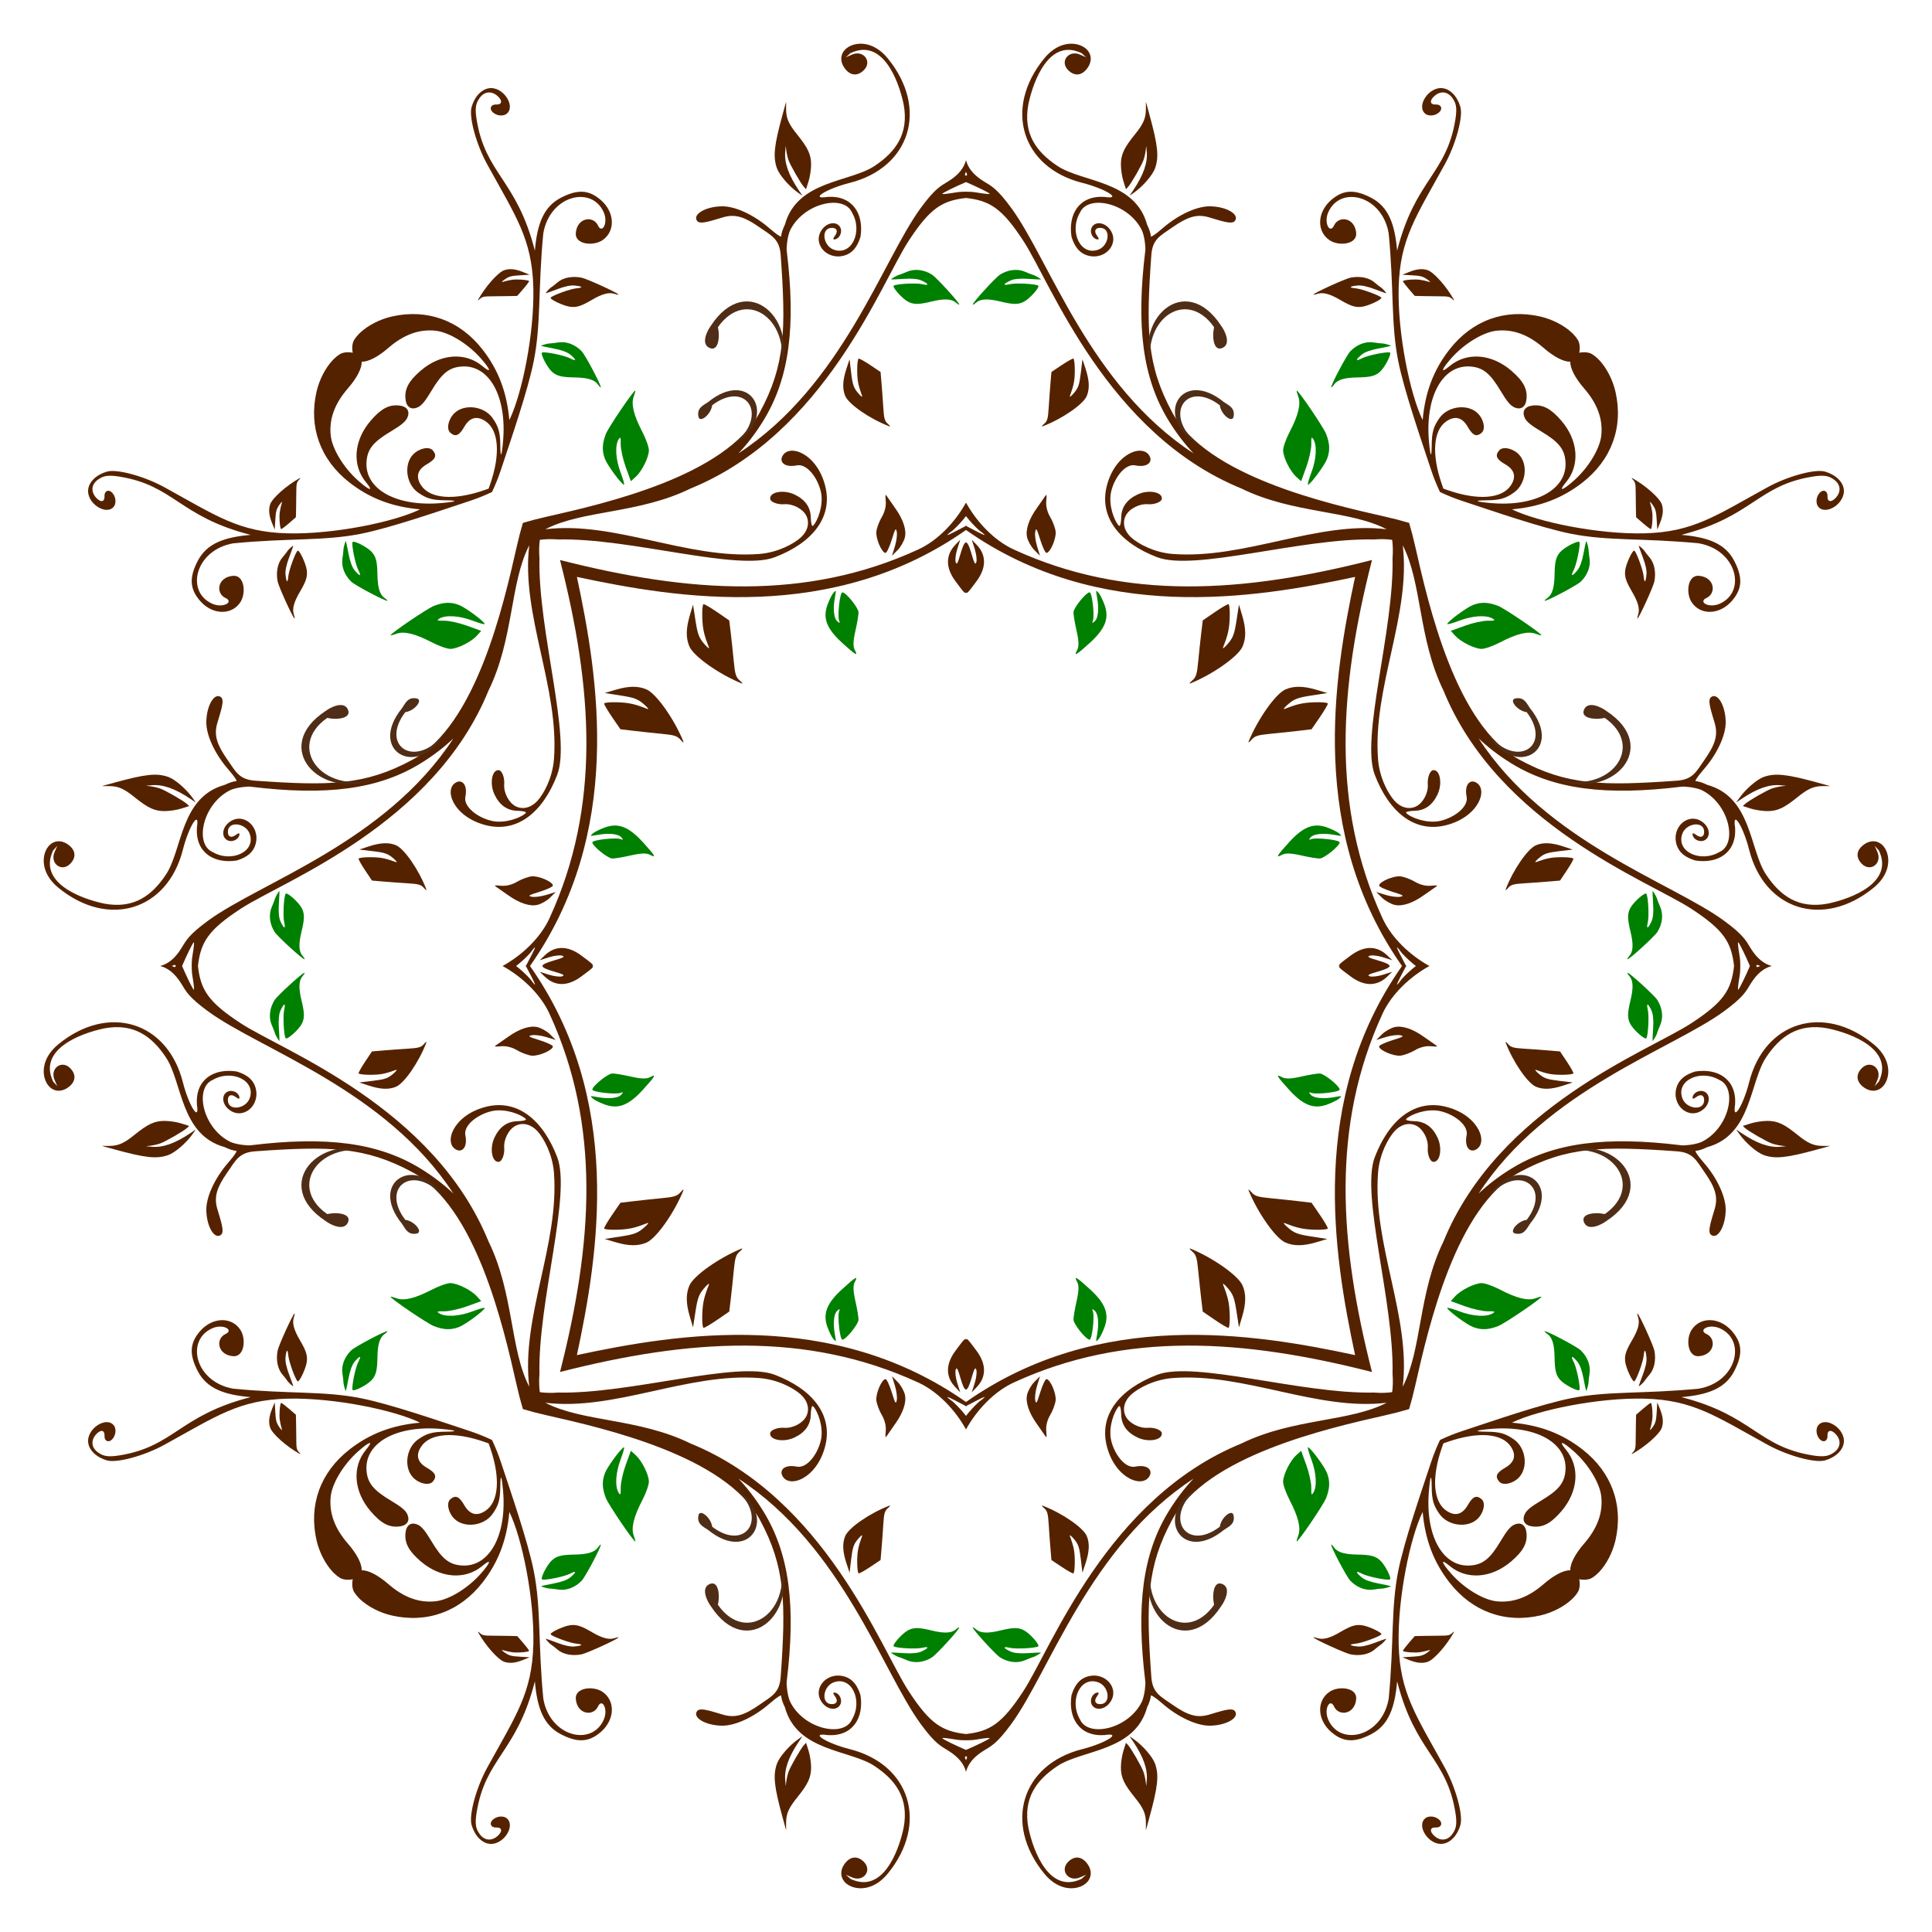 <?xml version="1.0" encoding="utf-8"?>
<!DOCTYPE svg PUBLIC "-//W3C//DTD SVG 1.1//EN" "http://www.w3.org/Graphics/SVG/1.1/DTD/svg11.dtd">
<svg xmlns="http://www.w3.org/2000/svg" xmlns:xlink="http://www.w3.org/1999/xlink" version="1.1" id="Layer_1" x="0px" y="0px" viewBox="0 0 1675.834 1675.834" enable-background="new 0 0 1675.834 1675.834" xml:space="preserve">
<g>
	<path fill="#552200" d="M1251.996,1251.996c1.235-0.442,2.564-0.906,4.014-1.407c25.986-8.982,46.752-7.408,54.462,4.143   c4.977,7.457,3.35,13.654-4.91,18.41c-7.593,4.372-8.959,7.532-5.153,12.024c3.131,3.696,11.88,1.88,17.077-3.537   c8.299-8.65,6.122-25.696-4.223-33.001c-7.445-5.257-12.313-6.64-23.725-6.749c-11.549-0.111-10.231-1.153,3.011-2.364   c39.016-3.568,66.977,11.729,65.375,35.708c-0.736,11.023-5.833,17.327-21.401,26.575c-8.574,5.093-12.43,8.287-13.924,11.539   c-2.671,5.816,0.052,10.011,6.992,10.751c8.833,0.943,15.716-2.713,24.675-13.116c14.832-17.22,16.41-38.746,3.961-53.634   c-6.885-8.233-2.986-7.266,7.134,1.758c12.499,11.145,22.368,27.443,23.604,38.962c1.526,14.221-3.363,27.589-14.894,40.882   c-7.888,9.094-12.13,17.43-11.999,23.13c-5.7-0.131-14.035,4.111-23.13,11.999c-13.293,11.53-26.661,16.419-40.882,14.894   c-11.519-1.236-27.817-11.105-38.962-23.604c-9.024-10.12-9.991-14.018-1.758-7.134c14.887,12.449,36.413,10.871,53.634-3.961   c10.402-8.959,14.058-15.842,13.116-24.675c-0.74-6.94-4.936-9.663-10.751-6.992c-3.253,1.494-6.447,5.35-11.539,13.924   c-9.247,15.568-15.552,20.665-26.575,21.401c-23.979,1.602-39.276-26.359-35.708-65.375c1.211-13.242,2.253-14.56,2.364-3.011   c0.11,11.412,1.493,16.28,6.749,23.725c7.305,10.346,24.35,12.522,33.001,4.223c5.417-5.197,7.233-13.946,3.537-17.077   c-4.492-3.806-7.652-2.44-12.024,5.153c-4.756,8.26-10.953,9.888-18.41,4.91c-11.551-7.71-13.125-28.476-4.143-54.462   C1251.09,1254.56,1251.553,1253.231,1251.996,1251.996z M1369.851,1369.851c3.876,0.821,8.41,0.507,11.232-1.263   c1.642-1.03,3.311-2.346,4.891-3.88c0.428-0.415,0.874-0.845,1.293-1.293c6.298-6.718,11.624-16.948,14.005-27.342   c7.007-30.589-3.287-59.046-28.555-78.753c-17.337-13.521-36.581-21.108-61.253-23.301c22.199-10.888,74.75-21.741,114.625-20.816   c42.541,1.017,62.002,15.194,107.205,40.031c17.133,9.414,41.001,16.049,49.774,13.52c4.159-1.199,8.4-3.379,11.519-6.426   l0.008-0.008c2.426-2.37,4.169-5.262,4.688-8.609c1.915-12.348-15.979-23.868-22.371-15.056c-1.479,2.039-1.856,6.242,0.121,9.741   c3.283,5.808,8.384,4.336,8.144-0.95c-0.235-5.187,3.416-5.72,7.457-1.112c4.647,5.3,3.856,11.606-2.001,15.621   c-3.941,2.702-7.488,4.227-18.289,2.485c-47.828-7.709-51.902-34.725-113.938-50.564c23-1.957,38.157-7.476,45.954-22.674   c6.886-13.422,7.617-23.622-2.243-34.779c-10.596-11.99-27.073-12.491-34.698-1.071c-5.317,7.962-3.649,23.859,6.284,23.018   c13.638-1.154,15.34-15.23,6.487-19.259c-7.542-3.432,2.133-9.148,11.62-4.911c23.467,10.481,14.563,46.8-18.47,52.381   c-48.659,4.641-78.223,1.868-110.279,8.184c-26.301,5.183-70.105,20.478-94.658,28.535c-6.576,2.178-13.011,4.755-19.346,7.755   c-3,6.335-5.577,12.771-7.755,19.346c-8.057,24.552-23.352,68.356-28.535,94.658c-6.316,32.057-3.544,61.621-8.184,110.279   c-5.581,33.033-41.9,41.938-52.381,18.47c-4.237-9.487,1.478-19.161,4.911-11.62c4.029,8.853,18.104,7.151,19.259-6.487   c0.841-9.933-15.056-11.601-23.018-6.284c-11.42,7.626-10.919,24.102,1.071,34.698c11.157,9.86,21.357,9.13,34.779,2.243   c15.198-7.797,20.717-22.955,22.674-45.954c15.839,62.037,42.855,66.111,50.564,113.938c1.741,10.8,0.216,14.348-2.485,18.289   c-4.015,5.857-10.321,6.648-15.621,2.001c-4.609-4.041-4.076-7.692,1.112-7.457c5.285,0.24,6.758-4.861,0.95-8.144   c-3.498-1.978-7.702-1.6-9.741-0.121c-8.812,6.392,2.708,24.286,15.056,22.371c3.346-0.519,6.239-2.262,8.609-4.688l0.008-0.008   c3.047-3.119,5.227-7.36,6.426-11.519c2.529-8.773-4.106-32.641-13.52-49.774c-24.837-45.203-39.014-64.664-40.031-107.205   c-0.925-39.874,9.928-92.426,20.816-114.625c2.193,24.671,9.779,43.916,23.301,61.253c19.707,25.268,48.165,35.562,78.753,28.555   c10.394-2.382,20.624-7.707,27.342-14.005c0.448-0.42,0.878-0.865,1.293-1.293c1.534-1.579,2.85-3.248,3.88-4.891   C1370.358,1378.261,1370.673,1373.727,1369.851,1369.851z"/>
	<path fill="#552200" d="M423.838,1251.996c0.442,1.235,0.906,2.564,1.407,4.014c8.982,25.986,7.408,46.752-4.143,54.462   c-7.457,4.977-13.654,3.35-18.41-4.91c-4.372-7.593-7.532-8.959-12.024-5.153c-3.696,3.131-1.88,11.88,3.537,17.077   c8.65,8.299,25.696,6.122,33.001-4.223c5.257-7.445,6.64-12.313,6.749-23.725c0.111-11.549,1.153-10.231,2.364,3.011   c3.568,39.016-11.729,66.977-35.708,65.375c-11.023-0.736-17.327-5.833-26.575-21.401c-5.093-8.574-8.287-12.43-11.539-13.924   c-5.816-2.671-10.011,0.052-10.751,6.992c-0.942,8.833,2.713,15.716,13.116,24.675c17.221,14.832,38.746,16.41,53.634,3.961   c8.233-6.885,7.266-2.986-1.758,7.134c-11.145,12.499-27.443,22.368-38.962,23.604c-14.221,1.526-27.589-3.363-40.882-14.894   c-9.094-7.888-17.43-12.13-23.129-11.999c0.131-5.7-4.111-14.035-11.999-23.13c-11.53-13.293-16.419-26.661-14.894-40.882   c1.236-11.519,11.105-27.817,23.604-38.962c10.12-9.024,14.018-9.991,7.134-1.758c-12.449,14.887-10.871,36.413,3.961,53.634   c8.959,10.402,15.842,14.058,24.675,13.116c6.94-0.74,9.663-4.936,6.992-10.751c-1.494-3.253-5.35-6.447-13.924-11.539   c-15.568-9.247-20.665-15.552-21.401-26.575c-1.602-23.979,26.359-39.276,65.375-35.708c13.242,1.211,14.56,2.253,3.011,2.364   c-11.412,0.11-16.28,1.493-23.725,6.749c-10.346,7.305-12.522,24.35-4.223,33.001c5.197,5.417,13.946,7.233,17.077,3.537   c3.806-4.492,2.44-7.652-5.153-12.024c-8.26-4.756-9.888-10.953-4.91-18.41c7.71-11.551,28.476-13.125,54.462-4.143   C421.274,1251.09,422.603,1251.553,423.838,1251.996z M305.982,1369.851c-0.821,3.876-0.507,8.41,1.263,11.232   c1.03,1.642,2.346,3.311,3.88,4.891c0.415,0.428,0.845,0.874,1.293,1.293c6.718,6.298,16.948,11.624,27.342,14.005   c30.589,7.007,59.046-3.287,78.753-28.555c13.521-17.337,21.108-36.581,23.301-61.253c10.888,22.199,21.741,74.75,20.816,114.625   c-1.017,42.541-15.194,62.002-40.031,107.205c-9.414,17.133-16.049,41.001-13.52,49.774c1.199,4.159,3.379,8.4,6.426,11.519   l0.008,0.008c2.37,2.426,5.262,4.169,8.609,4.688c12.348,1.915,23.868-15.979,15.056-22.371c-2.039-1.479-6.242-1.856-9.741,0.121   c-5.808,3.283-4.336,8.384,0.95,8.144c5.187-0.235,5.72,3.416,1.112,7.457c-5.3,4.647-11.606,3.856-15.621-2.001   c-2.702-3.941-4.227-7.488-2.485-18.289c7.709-47.828,34.725-51.902,50.564-113.938c1.957,23,7.476,38.157,22.674,45.954   c13.422,6.886,23.622,7.617,34.779-2.243c11.99-10.596,12.491-27.073,1.071-34.698c-7.962-5.317-23.859-3.649-23.018,6.284   c1.154,13.638,15.23,15.34,19.259,6.487c3.432-7.542,9.148,2.133,4.911,11.62c-10.481,23.467-46.799,14.563-52.381-18.47   c-4.641-48.659-1.868-78.223-8.184-110.279c-5.183-26.301-20.478-70.105-28.535-94.658c-2.178-6.576-4.755-13.011-7.755-19.346   c-6.335-3-12.771-5.577-19.346-7.755c-24.552-8.057-68.357-23.352-94.658-28.535c-32.057-6.316-61.621-3.544-110.279-8.184   c-33.033-5.581-41.938-41.9-18.47-52.381c9.487-4.237,19.161,1.478,11.62,4.911c-8.853,4.029-7.151,18.104,6.487,19.259   c9.933,0.841,11.601-15.056,6.284-23.018c-7.626-11.42-24.102-10.919-34.698,1.071c-9.86,11.157-9.13,21.357-2.243,34.779   c7.797,15.198,22.955,20.717,45.954,22.674c-62.037,15.839-66.111,42.855-113.938,50.564c-10.8,1.741-14.348,0.216-18.289-2.485   c-5.857-4.015-6.648-10.321-2.001-15.621c4.041-4.609,7.692-4.076,7.457,1.112c-0.24,5.285,4.861,6.758,8.144,0.95   c1.978-3.498,1.6-7.702,0.121-9.741c-6.392-8.812-24.286,2.708-22.371,15.056c0.519,3.346,2.262,6.239,4.688,8.609l0.008,0.008   c3.119,3.047,7.36,5.227,11.519,6.426c8.773,2.529,32.641-4.106,49.774-13.52c45.204-24.837,64.664-39.014,107.205-40.031   c39.874-0.925,92.426,9.928,114.625,20.816c-24.671,2.193-43.916,9.779-61.253,23.301c-25.268,19.707-35.562,48.165-28.555,78.753   c2.382,10.394,7.707,20.624,14.005,27.342c0.42,0.448,0.865,0.878,1.293,1.293c1.579,1.534,3.248,2.85,4.89,3.88   C297.572,1370.358,302.107,1370.673,305.982,1369.851z"/>
	<path fill="#552200" d="M423.838,423.838c-1.235,0.442-2.564,0.906-4.014,1.407c-25.986,8.982-46.752,7.408-54.462-4.143   c-4.977-7.457-3.35-13.654,4.91-18.41c7.593-4.372,8.959-7.532,5.153-12.024c-3.131-3.696-11.88-1.88-17.077,3.537   c-8.299,8.65-6.122,25.696,4.223,33.001c7.445,5.257,12.313,6.64,23.725,6.749c11.549,0.111,10.231,1.153-3.011,2.364   c-39.016,3.568-66.977-11.729-65.375-35.708c0.736-11.023,5.833-17.327,21.401-26.575c8.574-5.093,12.43-8.287,13.924-11.539   c2.671-5.816-0.052-10.011-6.992-10.751c-8.833-0.942-15.716,2.713-24.675,13.116c-14.831,17.221-16.41,38.746-3.961,53.634   c6.885,8.233,2.986,7.266-7.134-1.758c-12.499-11.145-22.368-27.443-23.604-38.962c-1.526-14.221,3.363-27.589,14.894-40.882   c7.888-9.094,12.13-17.43,11.999-23.129c5.7,0.131,14.035-4.111,23.129-11.999c13.293-11.53,26.661-16.419,40.882-14.894   c11.519,1.236,27.817,11.105,38.962,23.604c9.024,10.12,9.991,14.018,1.758,7.134c-14.887-12.449-36.413-10.871-53.634,3.961   c-10.402,8.959-14.058,15.842-13.116,24.675c0.741,6.94,4.936,9.663,10.751,6.992c3.253-1.494,6.447-5.35,11.539-13.924   c9.247-15.568,15.552-20.665,26.575-21.401c23.979-1.602,39.276,26.359,35.708,65.375c-1.211,13.242-2.253,14.56-2.364,3.011   c-0.11-11.412-1.493-16.28-6.749-23.725c-7.305-10.346-24.35-12.522-33.001-4.223c-5.417,5.197-7.233,13.946-3.537,17.077   c4.492,3.806,7.652,2.44,12.024-5.153c4.756-8.26,10.953-9.888,18.41-4.91c11.551,7.71,13.125,28.476,4.143,54.462   C424.744,421.274,424.28,422.603,423.838,423.838z M305.982,305.982c-3.876-0.821-8.41-0.507-11.232,1.263   c-1.642,1.03-3.311,2.346-4.89,3.88c-0.428,0.415-0.874,0.845-1.293,1.293c-6.298,6.718-11.624,16.948-14.005,27.342   c-7.007,30.589,3.287,59.046,28.555,78.753c17.337,13.521,36.581,21.108,61.253,23.301c-22.199,10.888-74.75,21.741-114.625,20.816   c-42.541-1.017-62.002-15.194-107.205-40.031c-17.133-9.414-41.001-16.049-49.774-13.52c-4.159,1.199-8.4,3.379-11.519,6.426   l-0.008,0.008c-2.426,2.37-4.169,5.262-4.688,8.609c-1.915,12.348,15.979,23.868,22.371,15.056   c1.479-2.039,1.856-6.242-0.121-9.741c-3.283-5.808-8.384-4.336-8.144,0.95c0.235,5.187-3.416,5.72-7.457,1.112   c-4.647-5.3-3.856-11.606,2.001-15.621c3.941-2.702,7.488-4.227,18.289-2.485c47.828,7.709,51.902,34.725,113.938,50.564   c-23,1.957-38.157,7.476-45.954,22.674c-6.886,13.422-7.617,23.622,2.243,34.779c10.596,11.99,27.073,12.491,34.698,1.071   c5.317-7.962,3.649-23.859-6.284-23.018c-13.638,1.154-15.34,15.23-6.487,19.259c7.542,3.432-2.133,9.148-11.62,4.911   c-23.467-10.481-14.563-46.799,18.47-52.381c48.659-4.641,78.223-1.868,110.279-8.184c26.301-5.183,70.105-20.478,94.658-28.535   c6.575-2.178,13.011-4.755,19.346-7.755c3-6.335,5.577-12.771,7.755-19.346c8.057-24.552,23.352-68.357,28.535-94.658   c6.316-32.057,3.544-61.621,8.184-110.279c5.581-33.033,41.9-41.938,52.381-18.47c4.237,9.487-1.478,19.161-4.911,11.62   c-4.029-8.853-18.104-7.151-19.259,6.487c-0.841,9.933,15.056,11.601,23.018,6.284c11.42-7.626,10.919-24.102-1.071-34.698   c-11.157-9.86-21.357-9.13-34.779-2.243c-15.198,7.797-20.717,22.955-22.674,45.954c-15.839-62.037-42.855-66.111-50.564-113.938   c-1.741-10.8-0.216-14.348,2.485-18.289c4.015-5.857,10.321-6.648,15.621-2.001c4.609,4.041,4.076,7.692-1.112,7.457   c-5.285-0.24-6.758,4.861-0.95,8.144c3.498,1.978,7.702,1.6,9.741,0.121c8.812-6.392-2.708-24.286-15.056-22.371   c-3.346,0.519-6.239,2.262-8.609,4.688l-0.008,0.008c-3.047,3.119-5.228,7.36-6.426,11.519c-2.529,8.773,4.106,32.641,13.52,49.774   c24.837,45.204,39.014,64.664,40.031,107.205c0.925,39.874-9.928,92.426-20.816,114.625c-2.193-24.671-9.779-43.916-23.301-61.253   c-19.707-25.268-48.165-35.562-78.753-28.555c-10.394,2.382-20.624,7.707-27.342,14.005c-0.448,0.42-0.878,0.865-1.293,1.293   c-1.534,1.579-2.85,3.248-3.88,4.89C305.475,297.572,305.161,302.107,305.982,305.982z"/>
	<path fill="#552200" d="M1251.996,423.838c-0.442-1.235-0.906-2.564-1.407-4.014c-8.982-25.986-7.408-46.752,4.143-54.462   c7.457-4.977,13.654-3.35,18.41,4.91c4.372,7.593,7.532,8.959,12.024,5.153c3.696-3.131,1.88-11.88-3.537-17.077   c-8.65-8.299-25.696-6.122-33.001,4.223c-5.257,7.445-6.64,12.313-6.749,23.725c-0.111,11.549-1.153,10.231-2.364-3.011   c-3.568-39.016,11.729-66.977,35.708-65.375c11.023,0.736,17.327,5.833,26.575,21.401c5.093,8.574,8.287,12.43,11.539,13.924   c5.816,2.671,10.011-0.052,10.751-6.992c0.943-8.833-2.713-15.716-13.116-24.675c-17.22-14.831-38.746-16.41-53.634-3.961   c-8.233,6.885-7.266,2.986,1.758-7.134c11.145-12.499,27.443-22.368,38.962-23.604c14.221-1.526,27.589,3.363,40.882,14.894   c9.094,7.888,17.43,12.13,23.13,11.999c-0.131,5.7,4.111,14.035,11.999,23.129c11.53,13.293,16.419,26.661,14.894,40.882   c-1.236,11.519-11.105,27.817-23.604,38.962c-10.12,9.024-14.018,9.991-7.134,1.758c12.449-14.887,10.871-36.413-3.961-53.634   c-8.959-10.402-15.842-14.058-24.675-13.116c-6.94,0.741-9.663,4.936-6.992,10.751c1.494,3.253,5.35,6.447,13.924,11.539   c15.568,9.247,20.665,15.552,21.401,26.575c1.602,23.979-26.359,39.276-65.375,35.708c-13.242-1.211-14.56-2.253-3.011-2.364   c11.412-0.11,16.28-1.493,23.725-6.749c10.346-7.305,12.522-24.35,4.223-33.001c-5.197-5.417-13.946-7.233-17.077-3.537   c-3.806,4.492-2.44,7.652,5.153,12.024c8.26,4.756,9.888,10.953,4.91,18.41c-7.71,11.551-28.476,13.125-54.462,4.143   C1254.56,424.744,1253.231,424.28,1251.996,423.838z M1369.851,305.982c0.821-3.876,0.507-8.41-1.263-11.232   c-1.03-1.642-2.346-3.311-3.88-4.89c-0.415-0.428-0.845-0.874-1.293-1.293c-6.718-6.298-16.948-11.624-27.342-14.005   c-30.589-7.007-59.046,3.287-78.753,28.555c-13.521,17.337-21.108,36.581-23.301,61.253   c-10.888-22.199-21.741-74.75-20.816-114.625c1.017-42.541,15.194-62.002,40.031-107.205c9.414-17.133,16.049-41.001,13.52-49.774   c-1.199-4.159-3.379-8.4-6.426-11.519l-0.008-0.008c-2.37-2.426-5.262-4.169-8.609-4.688   c-12.348-1.915-23.868,15.979-15.056,22.371c2.039,1.479,6.242,1.856,9.741-0.121c5.808-3.283,4.336-8.384-0.95-8.144   c-5.187,0.235-5.72-3.416-1.112-7.457c5.3-4.647,11.606-3.856,15.621,2.001c2.702,3.941,4.227,7.488,2.485,18.289   c-7.709,47.828-34.725,51.902-50.564,113.938c-1.957-23-7.476-38.157-22.674-45.954c-13.422-6.886-23.622-7.617-34.779,2.243   c-11.99,10.596-12.491,27.073-1.071,34.698c7.962,5.317,23.859,3.649,23.018-6.284c-1.154-13.638-15.23-15.34-19.259-6.487   c-3.432,7.542-9.148-2.133-4.911-11.62c10.481-23.467,46.8-14.563,52.381,18.47c4.641,48.659,1.868,78.223,8.184,110.279   c5.183,26.301,20.478,70.105,28.535,94.658c2.178,6.575,4.755,13.011,7.755,19.346c6.335,3,12.771,5.577,19.346,7.755   c24.552,8.057,68.356,23.352,94.658,28.535c32.057,6.316,61.621,3.544,110.279,8.184c33.033,5.581,41.938,41.9,18.47,52.381   c-9.487,4.237-19.161-1.478-11.62-4.911c8.853-4.029,7.151-18.104-6.487-19.259c-9.933-0.841-11.601,15.056-6.284,23.018   c7.626,11.42,24.102,10.919,34.698-1.071c9.86-11.157,9.13-21.357,2.243-34.779c-7.797-15.198-22.955-20.717-45.954-22.674   c62.037-15.839,66.111-42.855,113.938-50.564c10.8-1.741,14.348-0.216,18.289,2.485c5.857,4.015,6.648,10.321,2.001,15.621   c-4.041,4.609-7.692,4.076-7.457-1.112c0.24-5.285-4.861-6.758-8.144-0.95c-1.978,3.498-1.6,7.702-0.121,9.741   c6.392,8.812,24.286-2.708,22.371-15.056c-0.519-3.346-2.262-6.239-4.688-8.609l-0.008-0.008c-3.119-3.047-7.36-5.228-11.519-6.426   c-8.773-2.529-32.641,4.106-49.774,13.52c-45.203,24.837-64.664,39.014-107.205,40.031c-39.874,0.925-92.426-9.928-114.625-20.816   c24.671-2.193,43.916-9.779,61.253-23.301c25.268-19.707,35.562-48.165,28.555-78.753c-2.382-10.394-7.707-20.624-14.005-27.342   c-0.42-0.448-0.865-0.878-1.293-1.293c-1.579-1.534-3.248-2.85-4.891-3.88C1378.261,305.475,1373.727,305.161,1369.851,305.982z"/>
	<path fill="#552200" d="M1222.276,453.558c-6.568-1.963-13.258-3.7-20.16-5.244c-51.986-11.764-155.389-35.395-185.274-90.535   c-22.269-41.09-22.771-71.873-18.188-136.368c0.993-13.964,7.499-16.717,18.35-24.251c12.43-8.631,20.643-11.835,31.344-8.75   c10.301,2.969,20.005,6.586,22.675,3.354c4.599-5.569-6.827-12.518-21.179-12.812c-11.542-0.236-27.864,7.282-41.427,19.077   c-6.602,5.741-10.515,8.227-10.286,6.568c0.203-1.473-1.239-5.902-3.152-9.821c-10.543-38.309-56.191-36.553-77.642-50.764   c-18.273-12.107-30.133-27.896-25.301-53.634c4.349-20.781,18.303-57.615,46.076-44.298l4.042,3.597l-5.416-2.344   c-9.812-4.255-17.664,5.972-10.307,13.419c5.253,5.317,11.278,5.082,16.025-0.667c5.167-6.256,4.818-13.464-0.828-18.127   c-1.082-0.893-2.225-1.585-3.435-2.142c-8.476-3.9-21.527-2.486-32.415,10.833c-35.638,43.593-19.421,94.696,32.942,107.957   c20.53,5.199,35.45,14.754,19.259,12.186c-21.667-1.421-31.66,14.808-28.535,34.638c2.772,8.948,7.106,14.124,13.641,16.106   c15.984,4.849,29.157-11.19,19.077-23.28c-4.985-5.979-13.109-6.188-15.439-0.404c-1.592,3.952,1.129,9.27,4.992,9.802   c1.732,0.238,1.699-0.745-0.141-3.173c-3.144-4.148-1.316-7.411,3.84-6.75c8.332,1.069,6.427,15.271-2.527,18.734   c-15.58,6.025-25.843-15.518-16.045-32.172c7.071-15.928,42.255-8.384,53.835,15.884c2.232,5.453,3.099,14.426,2.769,17.116   c-8.032,65.567-2.443,110.669,20.191,147.506c6.804,11.073,14.072,20.451,21.664,28.454   c-90.221-58.852-124.822-167.49-158.194-212.96c-12.246-16.685-17.085-18.902-23.502-22.815   c-9.715-5.925-14.062-12.239-15.684-18.544c-1.623,6.304-5.969,12.619-15.684,18.544c-6.418,3.914-11.256,6.13-23.502,22.815   c-33.372,45.471-67.974,154.109-158.194,212.96c7.591-8.003,14.86-17.381,21.664-28.454   c22.634-36.837,28.223-81.939,20.191-147.506c-0.33-2.69,0.537-11.663,2.769-17.116c11.58-24.268,46.765-31.812,53.835-15.884   c9.798,16.654-0.465,38.197-16.045,32.172c-8.954-3.462-10.859-17.665-2.527-18.734c5.155-0.661,6.984,2.602,3.84,6.75   c-1.84,2.428-1.873,3.411-0.141,3.173c3.863-0.532,6.584-5.85,4.992-9.802c-2.331-5.784-10.454-5.575-15.439,0.404   c-10.08,12.09,3.093,28.13,19.077,23.28c6.535-1.983,10.869-7.159,13.641-16.106c3.125-19.83-6.868-36.059-28.535-34.638   c-16.192,2.568-1.271-6.987,19.259-12.186c52.363-13.261,68.58-64.363,32.942-107.957c-10.888-13.319-23.939-14.732-32.415-10.833   c-1.211,0.557-2.354,1.249-3.435,2.142c-5.646,4.663-5.995,11.871-0.828,18.127c4.747,5.748,10.772,5.984,16.025,0.667   c7.358-7.447-0.495-17.673-10.307-13.419l-5.416,2.344l4.042-3.597c27.773-13.317,41.727,23.516,46.076,44.298   c4.832,25.738-7.028,41.527-25.301,53.634c-21.45,14.211-67.098,12.455-77.642,50.764c-1.913,3.919-3.355,8.349-3.152,9.821   c0.229,1.66-3.684-0.827-10.286-6.568c-13.563-11.795-29.885-19.314-41.428-19.077c-14.352,0.294-25.778,7.243-21.179,12.812   c2.669,3.232,12.373-0.386,22.674-3.354c10.701-3.084,18.914,0.12,31.344,8.75c10.851,7.534,17.357,10.287,18.35,24.251   c4.584,64.496,4.081,95.278-18.188,136.368c-29.885,55.14-133.288,78.771-185.273,90.535c-6.902,1.544-13.592,3.281-20.16,5.244   c-1.963,6.568-3.7,13.258-5.244,20.16c-11.764,51.986-35.395,155.388-90.535,185.273c-41.09,22.269-71.873,22.771-136.368,18.188   c-13.964-0.993-16.717-7.499-24.251-18.35c-8.631-12.43-11.835-20.643-8.75-31.344c2.969-10.301,6.586-20.005,3.354-22.674   c-5.569-4.599-12.518,6.827-12.812,21.179c-0.236,11.542,7.282,27.864,19.077,41.428c5.741,6.602,8.227,10.515,6.568,10.286   c-1.473-0.203-5.902,1.239-9.821,3.152c-38.309,10.543-36.553,56.191-50.764,77.642c-12.107,18.273-27.896,30.133-53.634,25.301   c-20.781-4.349-57.615-18.303-44.298-46.076l3.597-4.042l-2.344,5.416c-4.255,9.812,5.972,17.664,13.419,10.307   c5.317-5.253,5.082-11.278-0.667-16.025c-6.256-5.167-13.464-4.818-18.127,0.828c-0.893,1.082-1.585,2.225-2.142,3.435   c-3.9,8.476-2.486,21.527,10.833,32.415c43.593,35.638,94.696,19.421,107.957-32.942c5.199-20.53,14.754-35.45,12.186-19.259   c-1.421,21.667,14.808,31.66,34.638,28.535c8.948-2.772,14.124-7.106,16.106-13.641c4.849-15.984-11.19-29.157-23.28-19.077   c-5.979,4.985-6.188,13.109-0.404,15.439c3.952,1.592,9.27-1.129,9.802-4.992c0.238-1.732-0.745-1.699-3.173,0.141   c-4.148,3.144-7.411,1.316-6.75-3.84c1.069-8.332,15.271-6.427,18.734,2.527c6.025,15.58-15.518,25.843-32.172,16.045   c-15.928-7.071-8.384-42.255,15.884-53.835c5.453-2.232,14.426-3.099,17.116-2.769c65.567,8.032,110.669,2.443,147.506-20.191   c11.073-6.804,20.451-14.072,28.454-21.664c-58.852,90.221-167.49,124.822-212.96,158.194   c-16.685,12.246-18.902,17.085-22.815,23.502c-5.925,9.715-12.239,14.062-18.544,15.684c6.304,1.623,12.619,5.969,18.544,15.684   c3.914,6.418,6.13,11.256,22.815,23.502c45.471,33.372,154.109,67.974,212.96,158.194c-8.003-7.591-17.381-14.86-28.454-21.664   c-36.837-22.634-81.939-28.223-147.506-20.191c-2.69,0.33-11.663-0.537-17.116-2.769c-24.268-11.58-31.812-46.765-15.884-53.835   c16.654-9.798,38.197,0.465,32.172,16.045c-3.462,8.954-17.665,10.859-18.734,2.527c-0.661-5.155,2.602-6.984,6.75-3.84   c2.428,1.84,3.411,1.873,3.173,0.141c-0.532-3.863-5.85-6.584-9.802-4.992c-5.784,2.331-5.575,10.454,0.404,15.439   c12.09,10.08,28.13-3.093,23.28-19.077c-1.983-6.535-7.159-10.869-16.106-13.641c-19.83-3.125-36.059,6.868-34.638,28.535   c2.568,16.192-6.987,1.271-12.186-19.259c-13.261-52.363-64.363-68.58-107.957-32.942c-13.319,10.888-14.732,23.939-10.833,32.415   c0.557,1.211,1.249,2.354,2.142,3.435c4.663,5.646,11.871,5.995,18.127,0.828c5.748-4.747,5.984-10.772,0.667-16.025   c-7.447-7.358-17.673,0.495-13.419,10.307l2.344,5.416l-3.597-4.042c-13.317-27.773,23.516-41.727,44.298-46.076   c25.738-4.832,41.527,7.028,53.634,25.301c14.211,21.45,12.455,67.098,50.764,77.642c3.919,1.913,8.349,3.355,9.821,3.152   c1.66-0.229-0.827,3.684-6.568,10.286c-11.795,13.563-19.314,29.885-19.077,41.427c0.294,14.352,7.243,25.778,12.812,21.179   c3.232-2.67-0.386-12.373-3.354-22.675c-3.084-10.701,0.12-18.914,8.75-31.344c7.534-10.851,10.287-17.357,24.251-18.35   c64.496-4.584,95.278-4.081,136.368,18.188c55.14,29.885,78.771,133.288,90.535,185.274c1.544,6.902,3.281,13.592,5.244,20.16   c6.568,1.963,13.258,3.7,20.16,5.244c51.986,11.764,155.388,35.395,185.273,90.535c22.269,41.09,22.771,71.873,18.188,136.368   c-0.993,13.964-7.499,16.717-18.35,24.251c-12.43,8.631-20.643,11.835-31.344,8.75c-10.301-2.969-20.005-6.586-22.674-3.354   c-4.599,5.569,6.827,12.518,21.179,12.812c11.542,0.237,27.864-7.282,41.428-19.077c6.602-5.741,10.515-8.227,10.286-6.568   c-0.203,1.473,1.239,5.902,3.152,9.821c10.543,38.309,56.191,36.553,77.642,50.764c18.273,12.107,30.133,27.896,25.301,53.634   c-4.349,20.781-18.303,57.615-46.076,44.297l-4.042-3.597l5.416,2.344c9.812,4.255,17.664-5.972,10.307-13.419   c-5.253-5.317-11.278-5.082-16.025,0.667c-5.167,6.256-4.818,13.464,0.828,18.127c1.082,0.893,2.225,1.585,3.435,2.142   c8.476,3.9,21.527,2.487,32.415-10.832c35.638-43.593,19.421-94.696-32.942-107.957c-20.53-5.199-35.45-14.754-19.259-12.185   c21.667,1.421,31.66-14.808,28.535-34.638c-2.772-8.948-7.106-14.124-13.641-16.106c-15.984-4.849-29.157,11.19-19.077,23.28   c4.985,5.979,13.109,6.188,15.439,0.404c1.592-3.952-1.129-9.27-4.992-9.802c-1.732-0.238-1.699,0.745,0.141,3.173   c3.144,4.148,1.316,7.411-3.84,6.75c-8.332-1.069-6.427-15.271,2.527-18.734c15.58-6.025,25.843,15.519,16.045,32.172   c-7.071,15.928-42.255,8.384-53.835-15.884c-2.232-5.453-3.099-14.426-2.769-17.116c8.032-65.567,2.443-110.669-20.191-147.506   c-6.804-11.073-14.072-20.451-21.664-28.454c90.221,58.852,124.822,167.49,158.194,212.96   c12.246,16.685,17.085,18.902,23.502,22.815c9.715,5.925,14.062,12.239,15.684,18.544c1.623-6.304,5.969-12.619,15.684-18.544   c6.418-3.914,11.256-6.13,23.502-22.815c33.372-45.471,67.974-154.109,158.194-212.96c-7.591,8.003-14.86,17.381-21.664,28.454   c-22.634,36.838-28.223,81.939-20.191,147.506c0.33,2.69-0.537,11.663-2.769,17.116c-11.58,24.268-46.765,31.812-53.835,15.884   c-9.798-16.654,0.465-38.197,16.045-32.172c8.954,3.462,10.859,17.665,2.527,18.734c-5.155,0.661-6.984-2.602-3.84-6.75   c1.84-2.427,1.873-3.411,0.141-3.173c-3.863,0.532-6.584,5.85-4.992,9.802c2.331,5.784,10.454,5.575,15.439-0.404   c10.08-12.09-3.093-28.13-19.077-23.28c-6.535,1.983-10.869,7.159-13.641,16.106c-3.125,19.83,6.868,36.059,28.535,34.638   c16.192-2.568,1.271,6.987-19.259,12.185c-52.363,13.261-68.58,64.363-32.942,107.957c10.888,13.319,23.939,14.732,32.415,10.832   c1.211-0.557,2.354-1.249,3.435-2.142c5.646-4.663,5.995-11.871,0.828-18.127c-4.747-5.748-10.772-5.984-16.025-0.667   c-7.358,7.447,0.495,17.673,10.307,13.419l5.416-2.344l-4.042,3.597c-27.773,13.317-41.727-23.516-46.076-44.297   c-4.832-25.738,7.028-41.527,25.301-53.634c21.45-14.211,67.098-12.455,77.642-50.764c1.913-3.919,3.355-8.349,3.152-9.821   c-0.229-1.66,3.684,0.827,10.286,6.568c13.563,11.795,29.885,19.314,41.427,19.077c14.352-0.294,25.778-7.243,21.179-12.812   c-2.67-3.232-12.373,0.386-22.675,3.354c-10.701,3.084-18.914-0.12-31.344-8.75c-10.851-7.534-17.357-10.287-18.35-24.251   c-4.584-64.496-4.081-95.278,18.188-136.368c29.885-55.14,133.288-78.771,185.274-90.535c6.902-1.544,13.592-3.281,20.16-5.244   c1.963-6.568,3.7-13.258,5.244-20.16c11.764-51.986,35.395-155.389,90.535-185.274c41.09-22.269,71.873-22.771,136.368-18.188   c13.964,0.993,16.717,7.499,24.251,18.35c8.631,12.43,11.835,20.643,8.75,31.344c-2.969,10.301-6.586,20.005-3.354,22.675   c5.569,4.599,12.518-6.827,12.812-21.179c0.237-11.542-7.282-27.864-19.077-41.427c-5.741-6.602-8.227-10.515-6.568-10.286   c1.473,0.203,5.902-1.239,9.821-3.152c38.309-10.543,36.553-56.191,50.764-77.642c12.107-18.273,27.896-30.133,53.634-25.301   c20.781,4.349,57.615,18.303,44.297,46.076l-3.597,4.042l2.344-5.416c4.255-9.812-5.972-17.664-13.419-10.307   c-5.317,5.253-5.082,11.278,0.667,16.025c6.256,5.167,13.464,4.818,18.127-0.828c0.893-1.082,1.585-2.225,2.142-3.435   c3.9-8.476,2.487-21.527-10.832-32.415c-43.593-35.638-94.696-19.421-107.957,32.942c-5.199,20.53-14.754,35.45-12.185,19.259   c1.421-21.667-14.808-31.66-34.638-28.535c-8.948,2.772-14.124,7.106-16.106,13.641c-4.849,15.984,11.19,29.157,23.28,19.077   c5.979-4.985,6.188-13.109,0.404-15.439c-3.952-1.592-9.27,1.129-9.802,4.992c-0.238,1.732,0.745,1.699,3.173-0.141   c4.148-3.144,7.411-1.316,6.75,3.84c-1.069,8.332-15.271,6.427-18.734-2.527c-6.025-15.58,15.519-25.843,32.172-16.045   c15.928,7.071,8.384,42.255-15.884,53.835c-5.453,2.232-14.426,3.099-17.116,2.769c-65.567-8.032-110.669-2.443-147.506,20.191   c-11.073,6.804-20.451,14.072-28.454,21.664c58.852-90.221,167.49-124.822,212.96-158.194   c16.685-12.246,18.902-17.085,22.815-23.502c5.925-9.715,12.239-14.062,18.544-15.684c-6.304-1.623-12.619-5.969-18.544-15.684   c-3.914-6.418-6.13-11.256-22.815-23.502c-45.471-33.372-154.109-67.974-212.96-158.194c8.003,7.591,17.381,14.86,28.454,21.664   c36.838,22.634,81.939,28.223,147.506,20.191c2.69-0.33,11.663,0.537,17.116,2.769c24.268,11.58,31.812,46.765,15.884,53.835   c-16.654,9.798-38.197-0.465-32.172-16.045c3.462-8.954,17.665-10.859,18.734-2.527c0.661,5.155-2.602,6.984-6.75,3.84   c-2.427-1.84-3.411-1.873-3.173-0.141c0.532,3.863,5.85,6.584,9.802,4.992c5.784-2.331,5.575-10.454-0.404-15.439   c-12.09-10.08-28.13,3.093-23.28,19.077c1.983,6.535,7.159,10.869,16.106,13.641c19.83,3.125,36.059-6.868,34.638-28.535   c-2.568-16.192,6.987-1.271,12.185,19.259c13.261,52.363,64.363,68.58,107.957,32.942c13.319-10.888,14.732-23.939,10.832-32.415   c-0.557-1.211-1.249-2.354-2.142-3.435c-4.663-5.646-11.871-5.995-18.127-0.828c-5.748,4.747-5.984,10.772-0.667,16.025   c7.447,7.358,17.673-0.495,13.419-10.307l-2.344-5.416l3.597,4.042c13.317,27.773-23.516,41.727-44.297,46.076   c-25.738,4.832-41.527-7.028-53.634-25.301c-14.211-21.45-12.455-67.098-50.764-77.642c-3.919-1.913-8.349-3.355-9.821-3.152   c-1.66,0.229,0.827-3.684,6.568-10.286c11.795-13.563,19.314-29.885,19.077-41.428c-0.294-14.352-7.243-25.778-12.812-21.179   c-3.232,2.669,0.386,12.373,3.354,22.674c3.084,10.701-0.12,18.914-8.75,31.344c-7.534,10.851-10.287,17.357-24.251,18.35   c-64.496,4.584-95.278,4.081-136.368-18.188c-55.14-29.885-78.771-133.288-90.535-185.273   C1225.976,466.816,1224.239,460.126,1222.276,453.558z M837.917,149.05c0.983,2.024,1.403,3.124,0,3.342   C836.514,152.174,836.934,151.074,837.917,149.05z M149.05,837.917c2.024-0.983,3.124-1.403,3.342,0   C152.174,839.32,151.074,838.9,149.05,837.917z M837.917,1526.784c-0.983-2.024-1.403-3.124,0-3.342   C839.32,1523.66,838.9,1524.76,837.917,1526.784z M1526.784,837.917c-2.024,0.983-3.124,1.403-3.342,0   C1523.66,836.514,1524.76,836.934,1526.784,837.917z M837.917,157.942c8.654,3.676,19.921,9.121,20.575,10.165   c0.328,0.522-4.724,0.017-11.216-1.111c-2.93-0.509-6.081-0.734-9.359-0.695c-3.278-0.038-6.429,0.186-9.359,0.695   c-6.492,1.128-11.543,1.634-11.216,1.111C817.996,167.063,829.263,161.618,837.917,157.942z M157.942,837.917   c3.676-8.654,9.121-19.921,10.165-20.575c0.522-0.328,0.017,4.724-1.111,11.216c-0.509,2.93-0.734,6.081-0.695,9.359   c-0.038,3.278,0.186,6.429,0.695,9.359c1.128,6.492,1.634,11.543,1.111,11.216C167.063,857.838,161.618,846.571,157.942,837.917z    M837.917,1517.892c-8.654-3.676-19.921-9.121-20.575-10.165c-0.328-0.522,4.724-0.017,11.216,1.111   c2.93,0.509,6.081,0.734,9.359,0.695c3.278,0.038,6.429-0.186,9.359-0.695c6.492-1.128,11.543-1.634,11.216-1.111   C857.838,1508.771,846.571,1514.216,837.917,1517.892z M1517.892,837.917c-3.676,8.654-9.121,19.921-10.165,20.575   c-0.522,0.328-0.017-4.724,1.111-11.216c0.509-2.93,0.734-6.081,0.695-9.359c0.038-3.278-0.186-6.429-0.695-9.359   c-1.128-6.492-1.634-11.543-1.111-11.216C1508.771,817.996,1514.216,829.263,1517.892,837.917z M837.917,171.717   c20.704,2.31,31.301,8.904,49.858,37.394c23.969,36.8,72.457,167.099,189.049,214.633c45.074,22.052,93.564,18.526,126.001,35.345   c-60.119-7.32-123.312,26.174-185.513,21.424c-16.332-1.247-30.051-8.88-35.992-14.207c-5.942-5.327-8.061-12.607-4.871-18.976   c2.991-5.971,11.778-10.546,19.097-9.963c5.74,0.457,11.913-1.887,12.226-4.628c0.689-6.035-11.582-8.28-21.017-3.84   c-9.361,4.406-14.049,11.051-14.227,20.128c-0.088,4.486-0.876,7.708-1.758,7.134c-2.213-1.442-8.112-12.456-7.639-24.695   c0.473-12.239,11.171-29.823,21.563-27.787c10.296,2.017,15.037-2.609,12.651-7.679c-5.407-11.487-29.412-3.435-37.042,24.472   c-7.631,27.908,10.792,50.347,43.368,62.85c32.567,12.499,125.522-16.786,187.88-15.384c6.189-0.484,11.597-0.295,16.015,0.33   c0.625,4.418,0.815,9.826,0.33,16.015c1.401,62.357-27.884,155.313-15.385,187.88c12.503,32.576,34.942,50.999,62.85,43.368   c27.907-7.63,35.959-31.636,24.472-37.042c-5.07-2.387-9.696,2.355-7.679,12.651c2.036,10.391-15.548,21.089-27.787,21.563   c-12.239,0.474-23.254-5.425-24.695-7.639c-0.574-0.882,2.648-1.671,7.134-1.758c9.077-0.177,15.722-4.866,20.128-14.227   c4.44-9.435,2.195-21.706-3.84-21.017c-2.741,0.313-5.084,6.486-4.628,12.226c0.583,7.32-3.992,16.107-9.963,19.097   c-6.369,3.19-13.649,1.071-18.976-4.871c-5.327-5.942-12.959-19.66-14.207-35.992c-4.75-62.201,28.745-125.394,21.424-185.513   c16.819,32.437,13.292,80.927,35.345,126.002c47.535,116.592,177.833,165.08,214.633,189.049   c28.49,18.557,35.083,29.154,37.394,49.858c-2.31,20.704-8.904,31.301-37.394,49.858c-36.8,23.969-167.099,72.457-214.633,189.049   c-22.052,45.074-18.526,93.564-35.345,126.001c7.32-60.119-26.174-123.312-21.424-185.513c1.247-16.332,8.88-30.051,14.207-35.992   c5.327-5.942,12.607-8.061,18.976-4.871c5.971,2.991,10.546,11.778,9.963,19.097c-0.457,5.74,1.887,11.913,4.628,12.226   c6.035,0.689,8.28-11.582,3.84-21.017c-4.406-9.361-11.051-14.049-20.128-14.227c-4.486-0.088-7.708-0.876-7.134-1.758   c1.442-2.213,12.456-8.112,24.695-7.639c12.239,0.473,29.823,11.171,27.787,21.563c-2.017,10.296,2.609,15.037,7.679,12.651   c11.487-5.407,3.435-29.412-24.472-37.042c-27.908-7.631-50.347,10.792-62.85,43.368c-12.499,32.567,16.786,125.522,15.385,187.88   c0.484,6.189,0.295,11.597-0.33,16.015c-4.418,0.625-9.826,0.815-16.015,0.33c-62.357,1.401-155.313-27.884-187.88-15.385   c-32.576,12.503-50.999,34.942-43.368,62.85c7.63,27.907,31.635,35.959,37.042,24.472c2.387-5.07-2.355-9.696-12.651-7.679   c-10.391,2.036-21.089-15.548-21.563-27.787c-0.474-12.239,5.425-23.254,7.639-24.695c0.882-0.574,1.671,2.648,1.758,7.134   c0.177,9.077,4.866,15.722,14.227,20.128c9.435,4.44,21.706,2.195,21.017-3.84c-0.313-2.741-6.486-5.084-12.226-4.628   c-7.32,0.583-16.107-3.992-19.097-9.963c-3.19-6.369-1.071-13.649,4.871-18.976c5.942-5.327,19.66-12.959,35.992-14.207   c62.201-4.75,125.394,28.745,185.513,21.424c-32.437,16.819-80.927,13.292-126.001,35.345   c-116.592,47.535-165.08,177.833-189.049,214.633c-18.557,28.49-29.154,35.083-49.858,37.394   c-20.704-2.31-31.301-8.904-49.858-37.394c-23.969-36.8-72.457-167.099-189.049-214.633   c-45.074-22.052-93.564-18.526-126.002-35.345c60.119,7.32,123.312-26.174,185.513-21.424c16.332,1.247,30.051,8.88,35.992,14.207   c5.942,5.327,8.061,12.607,4.871,18.976c-2.991,5.971-11.778,10.546-19.097,9.963c-5.74-0.457-11.913,1.887-12.226,4.628   c-0.689,6.035,11.582,8.28,21.017,3.84c9.361-4.406,14.049-11.051,14.227-20.128c0.088-4.486,0.876-7.708,1.758-7.134   c2.213,1.442,8.112,12.456,7.639,24.695c-0.473,12.239-11.171,29.823-21.563,27.787c-10.296-2.017-15.037,2.609-12.651,7.679   c5.407,11.487,29.412,3.435,37.042-24.472c7.631-27.908-10.792-50.347-43.368-62.85c-32.567-12.499-125.522,16.786-187.88,15.385   c-6.189,0.484-11.597,0.295-16.015-0.33c-0.625-4.418-0.815-9.826-0.33-16.015c-1.401-62.357,27.883-155.313,15.384-187.88   c-12.503-32.576-34.942-50.999-62.85-43.368c-27.908,7.63-35.959,31.635-24.472,37.042c5.07,2.387,9.696-2.355,7.679-12.651   c-2.036-10.391,15.548-21.089,27.787-21.563c12.239-0.474,23.254,5.425,24.695,7.639c0.574,0.882-2.648,1.671-7.134,1.758   c-9.077,0.177-15.722,4.866-20.128,14.227c-4.44,9.435-2.195,21.706,3.84,21.017c2.741-0.313,5.084-6.486,4.628-12.226   c-0.583-7.32,3.992-16.107,9.963-19.097c6.369-3.19,13.649-1.071,18.976,4.871c5.327,5.942,12.959,19.66,14.207,35.992   c4.75,62.201-28.745,125.394-21.424,185.513c-16.819-32.437-13.292-80.927-35.345-126.001   c-47.535-116.592-177.833-165.08-214.633-189.049c-28.49-18.557-35.083-29.154-37.394-49.858   c2.31-20.704,8.904-31.301,37.394-49.858c36.8-23.969,167.099-72.457,214.633-189.049c22.052-45.074,18.526-93.564,35.345-126.002   c-7.32,60.119,26.174,123.312,21.424,185.513c-1.247,16.332-8.88,30.051-14.207,35.992c-5.327,5.942-12.607,8.061-18.976,4.871   c-5.971-2.991-10.546-11.778-9.963-19.097c0.457-5.74-1.887-11.913-4.628-12.226c-6.035-0.689-8.28,11.582-3.84,21.017   c4.406,9.361,11.051,14.049,20.128,14.227c4.486,0.088,7.708,0.876,7.134,1.758c-1.442,2.213-12.456,8.112-24.695,7.639   c-12.239-0.473-29.823-11.171-27.787-21.563c2.017-10.296-2.609-15.037-7.679-12.651c-11.487,5.407-3.435,29.412,24.472,37.042   c27.908,7.631,50.347-10.792,62.85-43.368c12.499-32.567-16.786-125.522-15.384-187.88c-0.484-6.189-0.295-11.597,0.33-16.015   c4.418-0.625,9.826-0.815,16.015-0.33c62.357-1.401,155.313,27.883,187.88,15.384c32.576-12.503,50.999-34.942,43.368-62.85   c-7.63-27.908-31.636-35.959-37.042-24.472c-2.387,5.07,2.355,9.696,12.651,7.679c10.391-2.036,21.089,15.548,21.563,27.787   c0.474,12.239-5.425,23.254-7.639,24.695c-0.882,0.574-1.671-2.648-1.758-7.134c-0.177-9.077-4.866-15.722-14.227-20.128   c-9.435-4.44-21.706-2.195-21.017,3.84c0.313,2.741,6.486,5.084,12.226,4.628c7.32-0.583,16.107,3.992,19.097,9.963   c3.19,6.369,1.071,13.649-4.871,18.976c-5.942,5.327-19.66,12.959-35.992,14.207c-62.201,4.75-125.394-28.745-185.513-21.424   c32.437-16.819,80.927-13.292,126.002-35.345c116.592-47.535,165.08-177.833,189.049-214.633   C806.616,180.621,817.213,174.027,837.917,171.717z M1190.078,485.756c-111.615,28.472-213.505,35.608-310.751-9.128   c-17.323-7.969-32.29-24.155-41.411-40.667c-9.121,16.512-24.088,32.698-41.411,40.667c-97.245,44.737-199.135,37.6-310.751,9.128   c28.472,111.615,35.608,213.505-9.128,310.751c-7.969,17.323-24.155,32.29-40.667,41.411c16.512,9.121,32.698,24.087,40.667,41.411   c44.737,97.245,37.6,199.135,9.128,310.751c111.615-28.472,213.505-35.608,310.751,9.128c17.323,7.969,32.29,24.155,41.411,40.667   c9.121-16.512,24.087-32.698,41.411-40.667c97.245-44.737,199.135-37.6,310.751-9.128   c-28.472-111.615-35.608-213.505,9.128-310.751c7.969-17.323,24.155-32.29,40.667-41.411   c-16.512-9.121-32.698-24.088-40.667-41.411C1154.47,699.261,1161.606,597.371,1190.078,485.756z M862.636,376.917 M837.917,447.68   c3.326,4.306,7.117,8.435,11.3,12.254c9.334,6.834,4.734,4.677-10.205-3.213c-0.364-0.248-0.729-0.5-1.095-0.755   c-0.366,0.255-0.731,0.507-1.095,0.755c-14.939,7.89-19.54,10.047-10.205,3.213C830.8,456.115,834.591,451.986,837.917,447.68z    M447.68,837.917c4.306-3.326,8.435-7.117,12.254-11.3c6.834-9.334,4.677-4.734-3.213,10.205c-0.248,0.364-0.5,0.729-0.755,1.095   c0.255,0.366,0.507,0.731,0.755,1.095c7.89,14.939,10.047,19.54,3.213,10.205C456.115,845.034,451.986,841.243,447.68,837.917z    M837.917,1228.154c-3.326-4.306-7.117-8.435-11.3-12.254c-9.334-6.834-4.734-4.677,10.205,3.213   c0.364,0.248,0.729,0.5,1.095,0.755c0.366-0.255,0.731-0.507,1.095-0.755c14.939-7.89,19.54-10.047,10.205-3.213   C845.034,1219.719,841.243,1223.848,837.917,1228.154z M1228.154,837.917c-4.306,3.326-8.435,7.117-12.254,11.3   c-6.834,9.334-4.677,4.734,3.213-10.205c0.248-0.364,0.5-0.729,0.755-1.095c-0.255-0.366-0.507-0.731-0.755-1.095   c-7.89-14.939-10.047-19.54-3.213-10.205C1219.719,830.8,1223.848,834.591,1228.154,837.917z M837.917,459.727   c115.787,81.351,249.79,59.459,337.507,40.683c-18.776,87.717-40.668,221.719,40.683,337.507   c-81.351,115.787-59.459,249.79-40.683,337.507c-87.717-18.776-221.719-40.668-337.507,40.683   c-115.787-81.351-249.79-59.459-337.507-40.683c18.776-87.717,40.668-221.719-40.683-337.507   c81.351-115.787,59.459-249.79,40.683-337.507C588.127,519.186,722.13,541.078,837.917,459.727z"/>
	<path id="path2925" fill="#552200" d="M1077.736,560.959c-3.78,8.444-25.428,23.739-44.889,31.714   c-1.608,0.659-1.088-0.33,1.212-2.306c3.441-2.955,4.213-5.401,5.297-16.779c0.698-7.326,1.864-18.292,2.591-24.37l1.323-11.051   l10.422-7.156c5.732-3.936,11.085-7.062,11.895-6.946c0.81,0.116,1.297,5.264,1.081,11.441   c-0.353,10.085-1.433,14.973-5.721,25.894c-0.723,1.841,1.113,0.512,4.078-2.953c4.559-5.326,5.722-8.439,7.522-20.135   l2.129-13.835l2.766,9.231C1080.898,545.242,1080.989,553.691,1077.736,560.959L1077.736,560.959L1077.736,560.959z"/>
	<path id="path2925_6_" fill="#552200" d="M560.959,598.098c8.444,3.78,23.739,25.428,31.714,44.889   c0.659,1.608-0.33,1.088-2.306-1.213c-2.955-3.441-5.401-4.213-16.779-5.297c-7.326-0.698-18.292-1.864-24.37-2.591l-11.051-1.323   l-7.156-10.422c-3.936-5.732-7.062-11.085-6.946-11.895c0.116-0.81,5.264-1.297,11.441-1.081   c10.085,0.353,14.973,1.433,25.894,5.721c1.841,0.723,0.512-1.112-2.953-4.078c-5.326-4.559-8.439-5.722-20.135-7.522   l-13.835-2.129l9.231-2.766C545.242,594.936,553.691,594.845,560.959,598.098L560.959,598.098L560.959,598.098z"/>
	<path id="path2925_4_" fill="#552200" d="M598.098,1114.875c3.78-8.444,25.428-23.739,44.889-31.714   c1.608-0.659,1.088,0.33-1.213,2.306c-3.441,2.955-4.213,5.401-5.297,16.779c-0.698,7.326-1.864,18.292-2.591,24.37l-1.323,11.051   l-10.422,7.156c-5.732,3.936-11.085,7.062-11.895,6.946c-0.81-0.116-1.297-5.264-1.081-11.441   c0.353-10.085,1.433-14.973,5.721-25.894c0.723-1.841-1.112-0.512-4.078,2.953c-4.559,5.326-5.722,8.439-7.522,20.135   l-2.129,13.835l-2.766-9.231C594.936,1130.592,594.845,1122.143,598.098,1114.875L598.098,1114.875L598.098,1114.875z"/>
	<path id="path2925_2_" fill="#552200" d="M1114.875,1077.736c-8.444-3.78-23.739-25.428-31.714-44.889   c-0.659-1.608,0.33-1.088,2.306,1.212c2.955,3.441,5.401,4.213,16.779,5.297c7.326,0.698,18.292,1.864,24.37,2.591l11.051,1.323   l7.156,10.422c3.936,5.732,7.062,11.085,6.946,11.895c-0.116,0.81-5.264,1.297-11.441,1.081   c-10.085-0.353-14.973-1.433-25.894-5.721c-1.841-0.723-0.512,1.113,2.953,4.078c5.326,4.559,8.439,5.722,20.135,7.522   l13.835,2.129l-9.231,2.766C1130.592,1080.898,1122.143,1080.989,1114.875,1077.736L1114.875,1077.736L1114.875,1077.736z"/>
	<path id="path2925_1_" fill="#552200" d="M1114.875,598.098c-8.444,3.78-23.739,25.428-31.714,44.889   c-0.659,1.608,0.33,1.088,2.306-1.213c2.955-3.441,5.401-4.213,16.779-5.297c7.326-0.698,18.292-1.864,24.37-2.591l11.051-1.323   l7.156-10.422c3.936-5.732,7.062-11.085,6.946-11.895c-0.116-0.81-5.264-1.297-11.441-1.081   c-10.085,0.353-14.973,1.433-25.894,5.721c-1.841,0.723-0.512-1.112,2.953-4.078c5.326-4.559,8.439-5.722,20.135-7.522   l13.835-2.129l-9.231-2.766C1130.592,594.936,1122.143,594.845,1114.875,598.098L1114.875,598.098L1114.875,598.098z"/>
	<path id="path2925_7_" fill="#552200" d="M598.098,560.959c3.78,8.444,25.428,23.739,44.889,31.714   c1.608,0.659,1.088-0.33-1.213-2.306c-3.441-2.955-4.213-5.401-5.297-16.779c-0.698-7.326-1.864-18.292-2.591-24.37l-1.323-11.051   l-10.422-7.156c-5.732-3.936-11.085-7.062-11.895-6.946c-0.81,0.116-1.297,5.264-1.081,11.441   c0.353,10.085,1.433,14.973,5.721,25.894c0.723,1.841-1.112,0.512-4.078-2.953c-4.559-5.326-5.722-8.439-7.522-20.135   l-2.129-13.835l-2.766,9.231C594.936,545.242,594.845,553.691,598.098,560.959L598.098,560.959L598.098,560.959z"/>
	<path id="path2925_5_" fill="#552200" d="M560.959,1077.736c8.444-3.78,23.739-25.428,31.714-44.889   c0.659-1.608-0.33-1.088-2.306,1.212c-2.955,3.441-5.401,4.213-16.779,5.297c-7.326,0.698-18.292,1.864-24.37,2.591l-11.051,1.323   l-7.156,10.422c-3.936,5.732-7.062,11.085-6.946,11.895c0.116,0.81,5.264,1.297,11.441,1.081   c10.085-0.353,14.973-1.433,25.894-5.721c1.841-0.723,0.512,1.113-2.953,4.078c-5.326,4.559-8.439,5.722-20.135,7.522   l-13.835,2.129l9.231,2.766C545.242,1080.898,553.691,1080.989,560.959,1077.736L560.959,1077.736L560.959,1077.736z"/>
	<path id="path2925_3_" fill="#552200" d="M1077.736,1114.875c-3.78-8.444-25.428-23.739-44.889-31.714   c-1.608-0.659-1.088,0.33,1.212,2.306c3.441,2.955,4.213,5.401,5.297,16.779c0.698,7.326,1.864,18.292,2.591,24.37l1.323,11.051   l10.422,7.156c5.732,3.936,11.085,7.062,11.895,6.946c0.81-0.116,1.297-5.264,1.081-11.441   c-0.353-10.085-1.433-14.973-5.721-25.894c-0.723-1.841,1.113-0.512,4.078,2.953c4.559,5.326,5.722,8.439,7.522,20.135   l2.129,13.835l2.766-9.231C1080.898,1130.592,1080.989,1122.143,1077.736,1114.875L1077.736,1114.875L1077.736,1114.875z"/>
	<path id="path2917" fill="#008000" d="M945.432,557.525c-11.837,10.802-14.229,12.176-11.104,6.377   c1.672-3.103,1.532-7.844-0.497-16.75c-1.556-6.832-2.757-14.089-2.668-16.127c0.175-4.01,11.01-17.31,14.031-17.222   c2.06,0.06,4.362,19.916,2.823,24.36c-0.887,2.564-0.735,2.641,1.526,0.771c3.024-2.501,3.881-10.973,2.092-20.681   c-1.206-6.545-1.15-6.725,1.252-4.034c1.383,1.549,3.779,6.411,5.326,10.804C962.218,536.4,958.658,545.454,945.432,557.525   L945.432,557.525z"/>
	<path id="path2917_6_" fill="#008000" d="M557.525,730.402c10.802,11.837,12.176,14.229,6.377,11.104   c-3.103-1.672-7.844-1.532-16.75,0.497c-6.832,1.556-14.089,2.757-16.127,2.668c-4.01-0.175-17.31-11.01-17.222-14.031   c0.06-2.06,19.916-4.362,24.36-2.823c2.564,0.887,2.641,0.735,0.771-1.526c-2.501-3.024-10.973-3.881-20.681-2.092   c-6.545,1.206-6.725,1.15-4.034-1.252c1.549-1.383,6.411-3.779,10.804-5.326C536.4,713.616,545.454,717.176,557.525,730.402   L557.525,730.402z"/>
	<path id="path2917_4_" fill="#008000" d="M730.402,1118.309c11.837-10.802,14.229-12.176,11.104-6.377   c-1.672,3.103-1.532,7.844,0.497,16.75c1.556,6.832,2.757,14.089,2.668,16.127c-0.175,4.01-11.01,17.31-14.031,17.222   c-2.06-0.06-4.362-19.916-2.823-24.36c0.887-2.564,0.735-2.641-1.526-0.771c-3.024,2.501-3.881,10.973-2.092,20.681   c1.206,6.545,1.15,6.725-1.252,4.034c-1.383-1.55-3.779-6.411-5.326-10.804C713.616,1139.434,717.176,1130.38,730.402,1118.309   L730.402,1118.309z"/>
	<path id="path2917_2_" fill="#008000" d="M1118.309,945.432c-10.802-11.837-12.176-14.229-6.377-11.104   c3.103,1.672,7.844,1.532,16.75-0.497c6.832-1.556,14.089-2.757,16.127-2.668c4.01,0.175,17.31,11.01,17.222,14.031   c-0.06,2.06-19.916,4.362-24.36,2.823c-2.564-0.887-2.641-0.735-0.771,1.526c2.501,3.024,10.973,3.881,20.681,2.092   c6.545-1.206,6.725-1.15,4.034,1.252c-1.55,1.383-6.411,3.779-10.804,5.326C1139.434,962.218,1130.38,958.658,1118.309,945.432   L1118.309,945.432z"/>
	<path id="path2917_1_" fill="#008000" d="M1118.309,730.402c-10.802,11.837-12.176,14.229-6.377,11.104   c3.103-1.672,7.844-1.532,16.75,0.497c6.832,1.556,14.089,2.757,16.127,2.668c4.01-0.175,17.31-11.01,17.222-14.031   c-0.06-2.06-19.916-4.362-24.36-2.823c-2.564,0.887-2.641,0.735-0.771-1.526c2.501-3.024,10.973-3.881,20.681-2.092   c6.545,1.206,6.725,1.15,4.034-1.252c-1.55-1.383-6.411-3.779-10.804-5.326C1139.434,713.616,1130.38,717.176,1118.309,730.402   L1118.309,730.402z"/>
	<path id="path2917_7_" fill="#008000" d="M730.402,557.525c11.837,10.802,14.229,12.176,11.104,6.377   c-1.672-3.103-1.532-7.844,0.497-16.75c1.556-6.832,2.757-14.089,2.668-16.127c-0.175-4.01-11.01-17.31-14.031-17.222   c-2.06,0.06-4.362,19.916-2.823,24.36c0.887,2.564,0.735,2.641-1.526,0.771c-3.024-2.501-3.881-10.973-2.092-20.681   c1.206-6.545,1.15-6.725-1.252-4.034c-1.383,1.549-3.779,6.411-5.326,10.804C713.616,536.4,717.176,545.454,730.402,557.525   L730.402,557.525z"/>
	<path id="path2917_5_" fill="#008000" d="M557.525,945.432c10.802-11.837,12.176-14.229,6.377-11.104   c-3.103,1.672-7.844,1.532-16.75-0.497c-6.832-1.556-14.089-2.757-16.127-2.668c-4.01,0.175-17.31,11.01-17.222,14.031   c0.06,2.06,19.916,4.362,24.36,2.823c2.564-0.887,2.641-0.735,0.771,1.526c-2.501,3.024-10.973,3.881-20.681,2.092   c-6.545-1.206-6.725-1.15-4.034,1.252c1.549,1.383,6.411,3.779,10.804,5.326C536.4,962.218,545.454,958.658,557.525,945.432   L557.525,945.432z"/>
	<path id="path2917_3_" fill="#008000" d="M945.432,1118.309c-11.837-10.802-14.229-12.176-11.104-6.377   c1.672,3.103,1.532,7.844-0.497,16.75c-1.556,6.832-2.757,14.089-2.668,16.127c0.175,4.01,11.01,17.31,14.031,17.222   c2.06-0.06,4.362-19.916,2.823-24.36c-0.887-2.564-0.735-2.641,1.526-0.771c3.024,2.501,3.881,10.973,2.092,20.681   c-1.206,6.545-1.15,6.725,1.252,4.034c1.383-1.55,3.779-6.411,5.326-10.804C962.218,1139.434,958.658,1130.38,945.432,1118.309   L945.432,1118.309z"/>
	<path id="path2913" fill="#502D16" d="M1059.092,282.389c3.345,4.424,8.745,15.425,1.879,19.1   c-8.009,4.286-9.868-8.168-7.881-17.712c-24.984-35.612-65.891-4.857-53.371,41.196   C981.464,277.364,1027.686,234.501,1059.092,282.389L1059.092,282.389z"/>
	<path id="path2913_6_" fill="#502D16" d="M282.389,616.742c4.424-3.345,15.425-8.745,19.1-1.879   c4.286,8.009-8.168,9.868-17.712,7.881c-35.612,24.984-4.857,65.891,41.196,53.371C277.364,694.37,234.501,648.148,282.389,616.742   L282.389,616.742z"/>
	<path id="path2913_4_" fill="#502D16" d="M616.742,1393.445c-3.345-4.424-8.745-15.425-1.879-19.1   c8.009-4.286,9.868,8.168,7.881,17.712c24.984,35.612,65.891,4.857,53.371-41.196   C694.37,1398.47,648.148,1441.333,616.742,1393.445L616.742,1393.445z"/>
	<path id="path2913_2_" fill="#502D16" d="M1393.445,1059.092c-4.424,3.345-15.425,8.745-19.1,1.879   c-4.286-8.009,8.168-9.868,17.712-7.881c35.612-24.984,4.857-65.891-41.196-53.371   C1398.47,981.464,1441.333,1027.686,1393.445,1059.092L1393.445,1059.092z"/>
	<path id="path2913_1_" fill="#502D16" d="M1393.445,616.742c-4.424-3.345-15.425-8.745-19.1-1.879   c-4.286,8.009,8.168,9.868,17.712,7.881c35.612,24.984,4.857,65.891-41.196,53.371   C1398.47,694.37,1441.333,648.148,1393.445,616.742L1393.445,616.742z"/>
	<path id="path2913_7_" fill="#502D16" d="M616.742,282.389c-3.345,4.424-8.745,15.425-1.879,19.1   c8.009,4.286,9.868-8.168,7.881-17.712c24.984-35.612,65.891-4.857,53.371,41.196C694.37,277.364,648.148,234.501,616.742,282.389   L616.742,282.389z"/>
	<path id="path2913_5_" fill="#502D16" d="M282.389,1059.092c4.424,3.345,15.425,8.745,19.1,1.879   c4.286-8.009-8.168-9.868-17.712-7.881c-35.612-24.984-4.857-65.891,41.196-53.371   C277.364,981.464,234.501,1027.686,282.389,1059.092L282.389,1059.092z"/>
	<path id="path2913_3_" fill="#502D16" d="M1059.092,1393.445c3.345-4.424,8.745-15.425,1.879-19.1   c-8.009-4.286-9.868,8.168-7.881,17.712c-24.984,35.612-65.891,4.857-53.371-41.196   C981.464,1398.47,1027.686,1441.333,1059.092,1393.445L1059.092,1393.445z"/>
	<path id="path2909" fill="#552200" d="M890.942,466.188c-1.581-6.522,1.507-15.865,8.409-25.434   c2.238-3.103,5.124-7.251,6.413-9.216c2.213-3.374,2.311-3.189,1.752,3.305c-0.37,4.292,0.919,9.408,3.427,13.604   c2.211,3.699,4.334,9.358,4.718,12.576c0.713,5.969-4.686,18.562-7.959,18.562c-0.994,0-3.393-5.081-5.33-11.291   c-3.117-9.991-3.625-10.787-4.407-6.911c-0.487,2.409,0.244,8.042,1.623,12.517l2.508,8.136l-4.829-4.839   c-2.657-2.661-5.503-7.616-6.325-11.01L890.942,466.188L890.942,466.188z"/>
	<path id="path2909_6_" fill="#552200" d="M466.188,784.891c-6.522,1.581-15.865-1.507-25.434-8.409   c-3.103-2.238-7.251-5.124-9.216-6.413c-3.374-2.213-3.189-2.311,3.305-1.752c4.292,0.37,9.408-0.919,13.604-3.427   c3.699-2.211,9.358-4.334,12.576-4.718c5.969-0.713,18.562,4.686,18.562,7.959c0,0.994-5.081,3.393-11.291,5.33   c-9.991,3.117-10.787,3.625-6.911,4.407c2.409,0.487,8.042-0.244,12.517-1.623l8.136-2.508l-4.839,4.829   c-2.661,2.657-7.616,5.503-11.01,6.325L466.188,784.891L466.188,784.891z"/>
	<path id="path2909_4_" fill="#552200" d="M784.891,1209.646c1.581,6.522-1.507,15.865-8.409,25.434   c-2.238,3.103-5.124,7.25-6.413,9.216c-2.213,3.374-2.311,3.189-1.752-3.305c0.37-4.292-0.919-9.408-3.427-13.604   c-2.211-3.699-4.334-9.359-4.718-12.576c-0.713-5.969,4.686-18.562,7.959-18.562c0.994,0,3.393,5.081,5.33,11.291   c3.117,9.991,3.625,10.787,4.407,6.911c0.487-2.409-0.244-8.042-1.623-12.517l-2.508-8.136l4.829,4.839   c2.657,2.661,5.503,7.616,6.325,11.01L784.891,1209.646L784.891,1209.646z"/>
	<path id="path2909_2_" fill="#552200" d="M1209.646,890.942c6.522-1.581,15.865,1.507,25.434,8.409   c3.103,2.238,7.25,5.124,9.216,6.413c3.374,2.213,3.189,2.311-3.305,1.752c-4.292-0.37-9.408,0.919-13.604,3.427   c-3.699,2.211-9.359,4.334-12.576,4.718c-5.969,0.713-18.562-4.686-18.562-7.959c0-0.994,5.081-3.393,11.291-5.33   c9.991-3.117,10.787-3.625,6.911-4.407c-2.409-0.487-8.042,0.244-12.517,1.623l-8.136,2.508l4.839-4.829   c2.661-2.657,7.616-5.503,11.01-6.325L1209.646,890.942L1209.646,890.942z"/>
	<path id="path2909_1_" fill="#552200" d="M1209.646,784.891c6.522,1.581,15.865-1.507,25.434-8.409   c3.103-2.238,7.25-5.124,9.216-6.413c3.374-2.213,3.189-2.311-3.305-1.752c-4.292,0.37-9.408-0.919-13.604-3.427   c-3.699-2.211-9.359-4.334-12.576-4.718c-5.969-0.713-18.562,4.686-18.562,7.959c0,0.994,5.081,3.393,11.291,5.33   c9.991,3.117,10.787,3.625,6.911,4.407c-2.409,0.487-8.042-0.244-12.517-1.623l-8.136-2.508l4.839,4.829   c2.661,2.657,7.616,5.503,11.01,6.325L1209.646,784.891L1209.646,784.891z"/>
	<path id="path2909_7_" fill="#552200" d="M784.891,466.188c1.581-6.522-1.507-15.865-8.409-25.434   c-2.238-3.103-5.124-7.251-6.413-9.216c-2.213-3.374-2.311-3.189-1.752,3.305c0.37,4.292-0.919,9.408-3.427,13.604   c-2.211,3.699-4.334,9.358-4.718,12.576c-0.713,5.969,4.686,18.562,7.959,18.562c0.994,0,3.393-5.081,5.33-11.291   c3.117-9.991,3.625-10.787,4.407-6.911c0.487,2.409-0.244,8.042-1.623,12.517l-2.508,8.136l4.829-4.839   c2.657-2.661,5.503-7.616,6.325-11.01L784.891,466.188L784.891,466.188z"/>
	<path id="path2909_5_" fill="#552200" d="M466.188,890.942c-6.522-1.581-15.865,1.507-25.434,8.409   c-3.103,2.238-7.251,5.124-9.216,6.413c-3.374,2.213-3.189,2.311,3.305,1.752c4.292-0.37,9.408,0.919,13.604,3.427   c3.699,2.211,9.358,4.334,12.576,4.718c5.969,0.713,18.562-4.686,18.562-7.959c0-0.994-5.081-3.393-11.291-5.33   c-9.991-3.117-10.787-3.625-6.911-4.407c2.409-0.487,8.042,0.244,12.517,1.623l8.136,2.508l-4.839-4.829   c-2.661-2.657-7.616-5.503-11.01-6.325L466.188,890.942L466.188,890.942z"/>
	<path id="path2909_3_" fill="#552200" d="M890.942,1209.646c-1.581,6.522,1.507,15.865,8.409,25.434   c2.238,3.103,5.124,7.25,6.413,9.216c2.213,3.374,2.311,3.189,1.752-3.305c-0.37-4.292,0.919-9.408,3.427-13.604   c2.211-3.699,4.334-9.359,4.718-12.576c0.713-5.969-4.686-18.562-7.959-18.562c-0.994,0-3.393,5.081-5.33,11.291   c-3.117,9.991-3.625,10.787-4.407,6.911c-0.487-2.409,0.244-8.042,1.623-12.517l2.508-8.136l-4.829,4.839   c-2.657,2.661-5.503,7.616-6.325,11.01L890.942,1209.646L890.942,1209.646z"/>
	<path id="path2907" fill="#552200" d="M837.917,513.489c0.348,2.381,2.054,0.246,9.176-9.374l-0.001,0   c8.586-11.599,8.612-22.618,0.075-31.535l-4.235-4.423l2.533,7.959c1.393,4.377,2.031,9.517,1.417,11.421   c-0.901,2.796-1.727,1.357-4.294-7.474c-1.754-6.034-3.103-9.197-4.67-9.622c-1.566,0.425-2.916,3.588-4.67,9.622   c-2.567,8.831-3.393,10.27-4.294,7.474c-0.613-1.904,0.024-7.043,1.417-11.421l2.533-7.959l-4.235,4.423   c-8.537,8.916-8.511,19.936,0.075,31.535l-0.001,0C835.863,513.736,837.569,515.87,837.917,513.489z"/>
	<path fill="#552200" d="M1162.344,837.917c-2.381,0.348-0.246,2.054,9.374,9.176l0-0.001c11.599,8.586,22.618,8.612,31.535,0.075   l4.423-4.235l-7.959,2.533c-4.377,1.393-9.516,2.031-11.421,1.417c-2.796-0.901-1.357-1.727,7.474-4.294   c6.034-1.754,9.197-3.103,9.622-4.67c-0.425-1.566-3.588-2.916-9.622-4.67c-8.831-2.567-10.27-3.393-7.474-4.294   c1.904-0.613,7.043,0.024,11.421,1.417l7.959,2.533l-4.423-4.235c-8.916-8.537-19.936-8.511-31.535,0.075l0-0.001   C1162.098,835.863,1159.964,837.569,1162.344,837.917z"/>
	<path fill="#552200" d="M837.917,1162.344c-0.348-2.381-2.054-0.246-9.176,9.374l0.001,0c-8.586,11.599-8.612,22.618-0.075,31.535   l4.235,4.423l-2.533-7.959c-1.393-4.377-2.031-9.516-1.417-11.421c0.901-2.796,1.727-1.357,4.294,7.474   c1.754,6.034,3.103,9.197,4.67,9.622c1.566-0.425,2.916-3.588,4.67-9.622c2.567-8.831,3.393-10.27,4.294-7.474   c0.614,1.904-0.024,7.043-1.417,11.421l-2.533,7.959l4.235-4.423c8.537-8.916,8.511-19.936-0.075-31.535l0.001,0   C839.971,1162.098,838.265,1159.964,837.917,1162.344z"/>
	<path fill="#552200" d="M513.489,837.917c2.381-0.348,0.246-2.054-9.374-9.176l0,0.001c-11.599-8.586-22.618-8.612-31.535-0.075   l-4.423,4.235l7.959-2.533c4.377-1.393,9.517-2.031,11.421-1.417c2.796,0.901,1.357,1.727-7.474,4.294   c-6.034,1.754-9.197,3.103-9.622,4.67c0.425,1.566,3.588,2.916,9.622,4.67c8.831,2.567,10.27,3.393,7.474,4.294   c-1.904,0.614-7.043-0.024-11.421-1.417l-7.959-2.533l4.423,4.235c8.916,8.537,19.936,8.511,31.535-0.075l0,0.001   C513.736,839.971,515.87,838.265,513.489,837.917z"/>
	<path id="path2901" fill="#008000" d="M1150.241,376.28c-2.235-5.682-23.828-37.504-25.423-37.468   c-0.326,0.007,0.257,2.281,1.295,5.053c2.453,6.549,0.103,16.23-7.474,30.795c-3.174,6.101-5.719,13.337-5.656,16.08   c0.142,6.207,6.138,18.144,11.554,23.003l4.08,3.661l4.458-12.282c2.452-6.755,4.404-15.643,4.339-19.751   c-0.097-6.119,0.231-6.9,1.811-4.32c3.338,5.449,2.617,17.341-1.751,28.875c-2.317,6.118-3.593,10.873-2.837,10.565   c2.713-1.102,14.199-16.714,16.396-22.285C1153.805,391.179,1153.572,384.748,1150.241,376.28L1150.241,376.28z"/>
	<path id="path2901_6_" fill="#008000" d="M376.28,525.593c-5.682,2.236-37.504,23.828-37.468,25.423   c0.007,0.326,2.281-0.257,5.053-1.295c6.549-2.453,16.23-0.103,30.795,7.474c6.101,3.174,13.337,5.719,16.08,5.656   c6.207-0.142,18.144-6.138,23.003-11.554l3.661-4.08l-12.282-4.458c-6.755-2.451-15.643-4.404-19.751-4.339   c-6.119,0.097-6.9-0.231-4.32-1.811c5.449-3.338,17.341-2.617,28.875,1.751c6.118,2.317,10.873,3.593,10.565,2.837   c-1.102-2.713-16.714-14.199-22.285-16.396C391.179,522.029,384.748,522.262,376.28,525.593L376.28,525.593z"/>
	<path id="path2901_4_" fill="#008000" d="M525.593,1299.554c2.236,5.682,23.828,37.504,25.423,37.468   c0.326-0.007-0.257-2.281-1.295-5.052c-2.453-6.549-0.103-16.23,7.474-30.796c3.174-6.101,5.719-13.337,5.656-16.08   c-0.142-6.207-6.138-18.144-11.554-23.003l-4.08-3.661l-4.458,12.282c-2.451,6.755-4.404,15.643-4.339,19.751   c0.097,6.119-0.231,6.9-1.811,4.32c-3.338-5.449-2.617-17.341,1.751-28.875c2.317-6.118,3.593-10.873,2.837-10.565   c-2.713,1.102-14.199,16.714-16.396,22.285C522.029,1284.655,522.262,1291.086,525.593,1299.554L525.593,1299.554z"/>
	<path id="path2901_2_" fill="#008000" d="M1299.554,1150.241c5.682-2.235,37.504-23.828,37.468-25.423   c-0.007-0.326-2.281,0.257-5.052,1.295c-6.549,2.453-16.23,0.103-30.796-7.474c-6.101-3.174-13.337-5.719-16.08-5.656   c-6.207,0.142-18.144,6.138-23.003,11.554l-3.661,4.08l12.282,4.458c6.755,2.452,15.643,4.404,19.751,4.339   c6.119-0.097,6.9,0.231,4.32,1.811c-5.449,3.338-17.341,2.617-28.875-1.751c-6.118-2.317-10.873-3.593-10.565-2.837   c1.102,2.713,16.714,14.199,22.285,16.396C1284.655,1153.805,1291.086,1153.572,1299.554,1150.241L1299.554,1150.241z"/>
	<path id="path2901_1_" fill="#008000" d="M1299.554,525.593c5.682,2.236,37.504,23.828,37.468,25.423   c-0.007,0.326-2.281-0.257-5.052-1.295c-6.549-2.453-16.23-0.103-30.796,7.474c-6.101,3.174-13.337,5.719-16.08,5.656   c-6.207-0.142-18.144-6.138-23.003-11.554l-3.661-4.08l12.282-4.458c6.755-2.451,15.643-4.404,19.751-4.339   c6.119,0.097,6.9-0.231,4.32-1.811c-5.449-3.338-17.341-2.617-28.875,1.751c-6.118,2.317-10.873,3.593-10.565,2.837   c1.102-2.713,16.714-14.199,22.285-16.396C1284.655,522.029,1291.086,522.262,1299.554,525.593L1299.554,525.593z"/>
	<path id="path2901_7_" fill="#008000" d="M525.593,376.28c2.236-5.682,23.828-37.504,25.423-37.468   c0.326,0.007-0.257,2.281-1.295,5.053c-2.453,6.549-0.103,16.23,7.474,30.795c3.174,6.101,5.719,13.337,5.656,16.08   c-0.142,6.207-6.138,18.144-11.554,23.003l-4.08,3.661l-4.458-12.282c-2.451-6.755-4.404-15.643-4.339-19.751   c0.097-6.119-0.231-6.9-1.811-4.32c-3.338,5.449-2.617,17.341,1.751,28.875c2.317,6.118,3.593,10.873,2.837,10.565   c-2.713-1.102-14.199-16.714-16.396-22.285C522.029,391.179,522.262,384.748,525.593,376.28L525.593,376.28z"/>
	<path id="path2901_5_" fill="#008000" d="M376.28,1150.241c-5.682-2.235-37.504-23.828-37.468-25.423   c0.007-0.326,2.281,0.257,5.053,1.295c6.549,2.453,16.23,0.103,30.795-7.474c6.101-3.174,13.337-5.719,16.08-5.656   c6.207,0.142,18.144,6.138,23.003,11.554l3.661,4.08l-12.282,4.458c-6.755,2.452-15.643,4.404-19.751,4.339   c-6.119-0.097-6.9,0.231-4.32,1.811c5.449,3.338,17.341,2.617,28.875-1.751c6.118-2.317,10.873-3.593,10.565-2.837   c-1.102,2.713-16.714,14.199-22.285,16.396C391.179,1153.805,384.748,1153.572,376.28,1150.241L376.28,1150.241z"/>
	<path id="path2901_3_" fill="#008000" d="M1150.241,1299.554c-2.235,5.682-23.828,37.504-25.423,37.468   c-0.326-0.007,0.257-2.281,1.295-5.052c2.453-6.549,0.103-16.23-7.474-30.796c-3.174-6.101-5.719-13.337-5.656-16.08   c0.142-6.207,6.138-18.144,11.554-23.003l4.08-3.661l4.458,12.282c2.452,6.755,4.404,15.643,4.339,19.751   c-0.097,6.119,0.231,6.9,1.811,4.32c3.338-5.449,2.617-17.341-1.751-28.875c-2.317-6.118-3.593-10.873-2.837-10.565   c2.713,1.102,14.199,16.714,16.396,22.285C1153.805,1284.655,1153.572,1291.086,1150.241,1299.554L1150.241,1299.554z"/>
	<path id="path2955" fill="#502D16" d="M1061.601,348.751c3.786,2.694,10.106,4.928,8.339,12.838   c-1.249,5.591-10.845-2.069-11.857-10.055c-28.964-22.146-49.778,7.946-19.394,33.471   C1000.15,362.365,1024.356,318.453,1061.601,348.751L1061.601,348.751z"/>
	<path id="path2955_6_" fill="#502D16" d="M348.751,614.233c2.694-3.786,4.928-10.106,12.838-8.338   c5.591,1.249-2.069,10.845-10.055,11.857c-22.146,28.964,7.946,49.778,33.471,19.394   C362.365,675.684,318.453,651.478,348.751,614.233L348.751,614.233z"/>
	<path id="path2955_4_" fill="#502D16" d="M614.233,1327.083c-3.786-2.694-10.106-4.928-8.338-12.838   c1.249-5.591,10.845,2.069,11.857,10.055c28.964,22.146,49.778-7.946,19.394-33.471   C675.684,1313.469,651.478,1357.381,614.233,1327.083L614.233,1327.083z"/>
	<path id="path2955_2_" fill="#502D16" d="M1327.083,1061.601c-2.694,3.786-4.928,10.106-12.838,8.339   c-5.591-1.249,2.069-10.845,10.055-11.857c22.146-28.964-7.946-49.778-33.471-19.394   C1313.469,1000.15,1357.381,1024.356,1327.083,1061.601L1327.083,1061.601z"/>
	<path id="path2955_1_" fill="#502D16" d="M1327.083,614.233c-2.694-3.786-4.928-10.106-12.838-8.338   c-5.591,1.249,2.069,10.845,10.055,11.857c22.146,28.964-7.946,49.778-33.471,19.394   C1313.469,675.684,1357.381,651.478,1327.083,614.233L1327.083,614.233z"/>
	<path id="path2955_7_" fill="#502D16" d="M614.233,348.751c-3.786,2.694-10.106,4.928-8.338,12.838   c1.249,5.591,10.845-2.069,11.857-10.055c28.964-22.146,49.778,7.946,19.394,33.471   C675.684,362.365,651.478,318.453,614.233,348.751L614.233,348.751z"/>
	<path id="path2955_5_" fill="#502D16" d="M348.751,1061.601c2.694,3.786,4.928,10.106,12.838,8.339   c5.591-1.249-2.069-10.845-10.055-11.857c-22.146-28.964,7.946-49.778,33.471-19.394   C362.365,1000.15,318.453,1024.356,348.751,1061.601L348.751,1061.601z"/>
	<path id="path2955_3_" fill="#502D16" d="M1061.601,1327.083c3.786-2.694,10.106-4.928,8.339-12.838   c-1.249-5.591-10.845,2.069-11.857,10.055c-28.964,22.146-49.778-7.946-19.394-33.471   C1000.15,1313.469,1024.356,1357.381,1061.601,1327.083L1061.601,1327.083z"/>
	<path id="path2967" fill="#008000" d="M895.838,238.357c-0.71-0.152-3.785-1.353-6.834-2.668   c-6.439-2.777-14.567-1.851-21.453,2.446c-3.989,2.489-24.17,24.597-23.802,26.075c0.084,0.338,1.539-0.538,3.232-1.947   c3.713-3.09,10.097-3.32,20.684-0.744c11.186,2.721,15.521,2.768,20.465,0.219c5.122-2.641,14.224-12.909,12.408-13.999   c-2.622-1.574-19.387-2.428-24.519-1.251c-6.39,1.467-6.156-0.042,0.489-3.148c3.013-1.408,8.289-1.923,15.088-1.473   c5.75,0.381,10.775,0.615,11.165,0.521C903.598,242.186,897.714,238.76,895.838,238.357L895.838,238.357L895.838,238.357z"/>
	<path id="path2967_6_" fill="#008000" d="M238.357,779.996c-0.152,0.71-1.353,3.785-2.668,6.834   c-2.777,6.439-1.851,14.567,2.446,21.453c2.489,3.989,24.597,24.17,26.075,23.802c0.338-0.084-0.538-1.539-1.947-3.232   c-3.09-3.713-3.32-10.097-0.744-20.684c2.721-11.186,2.768-15.521,0.219-20.465c-2.641-5.122-12.909-14.224-13.999-12.408   c-1.574,2.622-2.428,19.387-1.251,24.519c1.467,6.39-0.042,6.156-3.148-0.489c-1.408-3.013-1.923-8.289-1.473-15.088   c0.381-5.75,0.615-10.775,0.521-11.165C242.186,772.236,238.76,778.12,238.357,779.996L238.357,779.996L238.357,779.996z"/>
	<path id="path2967_4_" fill="#008000" d="M779.996,1437.477c0.71,0.152,3.785,1.353,6.834,2.668   c6.439,2.777,14.567,1.851,21.453-2.446c3.989-2.489,24.17-24.598,23.802-26.075c-0.084-0.338-1.539,0.538-3.232,1.947   c-3.713,3.09-10.097,3.32-20.684,0.744c-11.186-2.721-15.521-2.768-20.465-0.219c-5.122,2.641-14.224,12.909-12.408,13.999   c2.622,1.574,19.387,2.428,24.519,1.251c6.39-1.467,6.156,0.042-0.489,3.148c-3.013,1.408-8.289,1.923-15.088,1.473   c-5.75-0.381-10.775-0.615-11.165-0.521C772.236,1433.647,778.12,1437.074,779.996,1437.477L779.996,1437.477L779.996,1437.477z"/>
	<path id="path2967_2_" fill="#008000" d="M1437.477,895.838c0.152-0.71,1.353-3.785,2.668-6.834   c2.777-6.439,1.851-14.567-2.446-21.453c-2.489-3.989-24.598-24.17-26.075-23.802c-0.338,0.084,0.538,1.539,1.947,3.232   c3.09,3.713,3.32,10.097,0.744,20.684c-2.721,11.186-2.768,15.521-0.219,20.465c2.641,5.122,12.909,14.224,13.999,12.408   c1.574-2.622,2.428-19.387,1.251-24.519c-1.467-6.39,0.042-6.156,3.148,0.489c1.408,3.013,1.923,8.289,1.473,15.088   c-0.381,5.75-0.615,10.775-0.521,11.165C1433.647,903.598,1437.074,897.714,1437.477,895.838L1437.477,895.838L1437.477,895.838z"/>
	<path id="path2967_1_" fill="#008000" d="M1437.477,779.996c0.152,0.71,1.353,3.785,2.668,6.834   c2.777,6.439,1.851,14.567-2.446,21.453c-2.489,3.989-24.598,24.17-26.075,23.802c-0.338-0.084,0.538-1.539,1.947-3.232   c3.09-3.713,3.32-10.097,0.744-20.684c-2.721-11.186-2.768-15.521-0.219-20.465c2.641-5.122,12.909-14.224,13.999-12.408   c1.574,2.622,2.428,19.387,1.251,24.519c-1.467,6.39,0.042,6.156,3.148-0.489c1.408-3.013,1.923-8.289,1.473-15.088   c-0.381-5.75-0.615-10.775-0.521-11.165C1433.647,772.236,1437.074,778.12,1437.477,779.996L1437.477,779.996L1437.477,779.996z"/>
	<path id="path2967_7_" fill="#008000" d="M779.996,238.357c0.71-0.152,3.785-1.353,6.834-2.668   c6.439-2.777,14.567-1.851,21.453,2.446c3.989,2.489,24.17,24.597,23.802,26.075c-0.084,0.338-1.539-0.538-3.232-1.947   c-3.713-3.09-10.097-3.32-20.684-0.744c-11.186,2.721-15.521,2.768-20.465,0.219c-5.122-2.641-14.224-12.909-12.408-13.999   c2.622-1.574,19.387-2.428,24.519-1.251c6.39,1.467,6.156-0.042-0.489-3.148c-3.013-1.408-8.289-1.923-15.088-1.473   c-5.75,0.381-10.775,0.615-11.165,0.521C772.236,242.186,778.12,238.76,779.996,238.357L779.996,238.357L779.996,238.357z"/>
	<path id="path2967_5_" fill="#008000" d="M238.357,895.838c-0.152-0.71-1.353-3.785-2.668-6.834   c-2.777-6.439-1.851-14.567,2.446-21.453c2.489-3.989,24.597-24.17,26.075-23.802c0.338,0.084-0.538,1.539-1.947,3.232   c-3.09,3.713-3.32,10.097-0.744,20.684c2.721,11.186,2.768,15.521,0.219,20.465c-2.641,5.122-12.909,14.224-13.999,12.408   c-1.574-2.622-2.428-19.387-1.251-24.519c1.467-6.39-0.042-6.156-3.148,0.489c-1.408,3.013-1.923,8.289-1.473,15.088   c0.381,5.75,0.615,10.775,0.521,11.165C242.186,903.598,238.76,897.714,238.357,895.838L238.357,895.838L238.357,895.838z"/>
	<path id="path2967_3_" fill="#008000" d="M895.838,1437.477c-0.71,0.152-3.785,1.353-6.834,2.668   c-6.439,2.777-14.567,1.851-21.453-2.446c-3.989-2.489-24.17-24.598-23.802-26.075c0.084-0.338,1.539,0.538,3.232,1.947   c3.713,3.09,10.097,3.32,20.684,0.744c11.186-2.721,15.521-2.768,20.465-0.219c5.122,2.641,14.224,12.909,12.408,13.999   c-2.622,1.574-19.387,2.428-24.519,1.251c-6.39-1.467-6.156,0.042,0.489,3.148c3.013,1.408,8.289,1.923,15.088,1.473   c5.75-0.381,10.775-0.615,11.165-0.521C903.598,1433.647,897.714,1437.074,895.838,1437.477L895.838,1437.477L895.838,1437.477z"/>
	<path id="path2986" fill="#552200" d="M942.67,343.481c-3.037,7.23-21.408,19.888-38.093,26.246   c-1.378,0.525-0.956-0.32,0.986-1.969c2.904-2.468,3.503-4.572,4.108-14.433c0.39-6.349,1.078-15.851,1.531-21.114l0.823-9.57   l8.85-5.914c4.868-3.253,9.43-5.812,10.138-5.688c0.708,0.125,1.284,4.616,1.279,9.981c-0.008,8.759-0.802,12.977-4.207,22.346   c-0.574,1.579,0.982,0.478,3.459-2.447c3.806-4.496,4.725-7.168,5.944-17.285l1.441-11.967l2.678,8.109   C944.955,329.908,945.284,337.258,942.67,343.481L942.67,343.481L942.67,343.481z"/>
	<path id="path2986_6_" fill="#552200" d="M343.481,733.164c7.23,3.037,19.888,21.408,26.246,38.093   c0.525,1.378-0.32,0.956-1.969-0.986c-2.468-2.904-4.572-3.503-14.433-4.108c-6.349-0.39-15.851-1.078-21.114-1.531l-9.57-0.823   l-5.914-8.85c-3.253-4.868-5.812-9.43-5.688-10.138c0.125-0.708,4.616-1.284,9.981-1.279c8.759,0.008,12.977,0.802,22.346,4.207   c1.579,0.574,0.478-0.983-2.447-3.459c-4.496-3.806-7.168-4.725-17.285-5.944l-11.967-1.441l8.109-2.678   C329.908,730.879,337.258,730.55,343.481,733.164L343.481,733.164L343.481,733.164z"/>
	<path id="path2986_4_" fill="#552200" d="M733.164,1332.353c3.037-7.23,21.408-19.888,38.093-26.246   c1.378-0.525,0.956,0.319-0.986,1.969c-2.904,2.468-3.503,4.572-4.108,14.433c-0.39,6.349-1.078,15.851-1.531,21.114l-0.823,9.57   l-8.85,5.914c-4.868,3.253-9.43,5.812-10.138,5.688c-0.708-0.125-1.284-4.616-1.279-9.981c0.008-8.759,0.802-12.977,4.207-22.346   c0.574-1.579-0.983-0.478-3.459,2.447c-3.806,4.496-4.725,7.168-5.944,17.285l-1.441,11.967l-2.678-8.109   C730.879,1345.926,730.55,1338.576,733.164,1332.353L733.164,1332.353L733.164,1332.353z"/>
	<path id="path2986_2_" fill="#552200" d="M1332.353,942.67c-7.23-3.037-19.888-21.408-26.246-38.093   c-0.525-1.378,0.319-0.956,1.969,0.986c2.468,2.904,4.572,3.503,14.433,4.108c6.349,0.39,15.851,1.078,21.114,1.531l9.57,0.823   l5.914,8.85c3.253,4.868,5.812,9.43,5.688,10.138c-0.125,0.708-4.616,1.284-9.981,1.279c-8.759-0.008-12.977-0.802-22.346-4.207   c-1.579-0.574-0.478,0.982,2.447,3.459c4.496,3.806,7.168,4.725,17.285,5.944l11.967,1.441l-8.109,2.678   C1345.926,944.955,1338.576,945.284,1332.353,942.67L1332.353,942.67L1332.353,942.67z"/>
	<path id="path2986_1_" fill="#552200" d="M1332.353,733.164c-7.23,3.037-19.888,21.408-26.246,38.093   c-0.525,1.378,0.319,0.956,1.969-0.986c2.468-2.904,4.572-3.503,14.433-4.108c6.349-0.39,15.851-1.078,21.114-1.531l9.57-0.823   l5.914-8.85c3.253-4.868,5.812-9.43,5.688-10.138c-0.125-0.708-4.616-1.284-9.981-1.279c-8.759,0.008-12.977,0.802-22.346,4.207   c-1.579,0.574-0.478-0.983,2.447-3.459c4.496-3.806,7.168-4.725,17.285-5.944l11.967-1.441l-8.109-2.678   C1345.926,730.879,1338.576,730.55,1332.353,733.164L1332.353,733.164L1332.353,733.164z"/>
	<path id="path2986_7_" fill="#552200" d="M733.164,343.481c3.037,7.23,21.408,19.888,38.093,26.246   c1.378,0.525,0.956-0.32-0.986-1.969c-2.904-2.468-3.503-4.572-4.108-14.433c-0.39-6.349-1.078-15.851-1.531-21.114l-0.823-9.57   l-8.85-5.914c-4.868-3.253-9.43-5.812-10.138-5.688c-0.708,0.125-1.284,4.616-1.279,9.981c0.008,8.759,0.802,12.977,4.207,22.346   c0.574,1.579-0.983,0.478-3.459-2.447c-3.806-4.496-4.725-7.168-5.944-17.285l-1.441-11.967l-2.678,8.109   C730.879,329.908,730.55,337.258,733.164,343.481L733.164,343.481L733.164,343.481z"/>
	<path id="path2986_5_" fill="#552200" d="M343.481,942.67c7.23-3.037,19.888-21.408,26.246-38.093   c0.525-1.378-0.32-0.956-1.969,0.986c-2.468,2.904-4.572,3.503-14.433,4.108c-6.349,0.39-15.851,1.078-21.114,1.531l-9.57,0.823   l-5.914,8.85c-3.253,4.868-5.812,9.43-5.688,10.138c0.125,0.708,4.616,1.284,9.981,1.279c8.759-0.008,12.977-0.802,22.346-4.207   c1.579-0.574,0.478,0.982-2.447,3.459c-4.496,3.806-7.168,4.725-17.285,5.944l-11.967,1.441l8.109,2.678   C329.908,944.955,337.258,945.284,343.481,942.67L343.481,942.67L343.481,942.67z"/>
	<path id="path2986_3_" fill="#552200" d="M942.67,1332.353c-3.037-7.23-21.408-19.888-38.093-26.246   c-1.378-0.525-0.956,0.319,0.986,1.969c2.904,2.468,3.503,4.572,4.108,14.433c0.39,6.349,1.078,15.851,1.531,21.114l0.823,9.57   l8.85,5.914c4.868,3.253,9.43,5.812,10.138,5.688c0.708-0.125,1.284-4.616,1.279-9.981c-0.008-8.759-0.802-12.977-4.207-22.346   c-0.574-1.579,0.982-0.478,3.459,2.447c3.806,4.496,4.725,7.168,5.944,17.285l1.441,11.967l2.678-8.109   C944.955,1345.926,945.284,1338.576,942.67,1332.353L942.67,1332.353L942.67,1332.353z"/>
	<path id="path3036" fill="#552200" d="M1001.932,145.907c3.484-10.006,2.45-19.776-4.927-46.576l-3.044-11.058l0.006,6.252   c0.008,7.954-2.143,12.941-9.507,22.031c-9.46,11.679-12.135,17.409-12.18,26.095c-0.022,4.131,0.953,10.647,2.165,14.479   l2.204,6.967l1.693-1.777c2.738-2.874,12.006-18.954,13.562-23.529c0.788-2.317,1.638-6.033,1.889-8.259l0.456-4.047l0.461,4.965   c0.904,9.74-2.837,20.379-11.91,33.87l-3.025,4.498l3.707-2.593c7.747-5.419,16.388-15.403,18.447-21.315L1001.932,145.907z"/>
	<path id="path3036_6_" fill="#552200" d="M145.907,673.902c-10.006-3.484-19.776-2.45-46.576,4.927l-11.058,3.044l6.252-0.006   c7.954-0.008,12.941,2.143,22.031,9.507c11.679,9.46,17.409,12.135,26.095,12.18c4.131,0.022,10.647-0.953,14.479-2.165   l6.967-2.204l-1.777-1.693c-2.874-2.738-18.954-12.006-23.529-13.562c-2.317-0.788-6.033-1.638-8.259-1.889l-4.047-0.456   l4.965-0.461c9.74-0.904,20.379,2.837,33.87,11.91l4.498,3.025l-2.593-3.707c-5.419-7.747-15.403-16.388-21.315-18.447   L145.907,673.902z"/>
	<path id="path3036_4_" fill="#552200" d="M673.902,1529.927c-3.484,10.006-2.45,19.776,4.927,46.576l3.044,11.058l-0.006-6.252   c-0.008-7.954,2.143-12.941,9.507-22.031c9.46-11.679,12.135-17.409,12.18-26.095c0.022-4.131-0.953-10.647-2.165-14.479   l-2.204-6.967l-1.693,1.777c-2.738,2.874-12.006,18.954-13.562,23.529c-0.788,2.317-1.638,6.033-1.889,8.26l-0.456,4.047   l-0.461-4.965c-0.904-9.74,2.837-20.379,11.91-33.87l3.025-4.498l-3.707,2.593c-7.747,5.419-16.388,15.403-18.447,21.315   L673.902,1529.927z"/>
	<path id="path3036_2_" fill="#552200" d="M1529.927,1001.932c10.006,3.484,19.776,2.45,46.576-4.927l11.058-3.044l-6.252,0.006   c-7.954,0.008-12.941-2.143-22.031-9.507c-11.679-9.46-17.409-12.135-26.095-12.18c-4.131-0.022-10.647,0.953-14.479,2.165   l-6.967,2.204l1.777,1.693c2.874,2.738,18.954,12.006,23.529,13.562c2.317,0.788,6.033,1.638,8.26,1.889l4.047,0.456l-4.965,0.461   c-9.74,0.904-20.379-2.837-33.87-11.91l-4.498-3.025l2.593,3.707c5.419,7.747,15.403,16.388,21.315,18.447L1529.927,1001.932z"/>
	<path id="path3036_1_" fill="#552200" d="M1529.927,673.902c10.006-3.484,19.776-2.45,46.576,4.927l11.058,3.044l-6.252-0.006   c-7.954-0.008-12.941,2.143-22.031,9.507c-11.679,9.46-17.409,12.135-26.095,12.18c-4.131,0.022-10.647-0.953-14.479-2.165   l-6.967-2.204l1.777-1.693c2.874-2.738,18.954-12.006,23.529-13.562c2.317-0.788,6.033-1.638,8.26-1.889l4.047-0.456l-4.965-0.461   c-9.74-0.904-20.379,2.837-33.87,11.91l-4.498,3.025l2.593-3.707c5.419-7.747,15.403-16.388,21.315-18.447L1529.927,673.902z"/>
	<path id="path3036_7_" fill="#552200" d="M673.902,145.907c-3.484-10.006-2.45-19.776,4.927-46.576l3.044-11.058l-0.006,6.252   c-0.008,7.954,2.143,12.941,9.507,22.031c9.46,11.679,12.135,17.409,12.18,26.095c0.022,4.131-0.953,10.647-2.165,14.479   l-2.204,6.967l-1.693-1.777c-2.738-2.874-12.006-18.954-13.562-23.529c-0.788-2.317-1.638-6.033-1.889-8.259l-0.456-4.047   l-0.461,4.965c-0.904,9.74,2.837,20.379,11.91,33.87l3.025,4.498l-3.707-2.593c-7.747-5.419-16.388-15.403-18.447-21.315   L673.902,145.907z"/>
	<path id="path3036_5_" fill="#552200" d="M145.907,1001.932c-10.006,3.484-19.776,2.45-46.576-4.927l-11.058-3.044l6.252,0.006   c7.954,0.008,12.941-2.143,22.031-9.507c11.679-9.46,17.409-12.135,26.095-12.18c4.131-0.022,10.647,0.953,14.479,2.165   l6.967,2.204l-1.777,1.693c-2.874,2.738-18.954,12.006-23.529,13.562c-2.317,0.788-6.033,1.638-8.259,1.889l-4.047,0.456   l4.965,0.461c9.74,0.904,20.379-2.837,33.87-11.91l4.498-3.025l-2.593,3.707c-5.419,7.747-15.403,16.388-21.315,18.447   L145.907,1001.932z"/>
	<path id="path3036_3_" fill="#552200" d="M1001.932,1529.927c3.484,10.006,2.45,19.776-4.927,46.576l-3.044,11.058l0.006-6.252   c0.008-7.954-2.143-12.941-9.507-22.031c-9.46-11.679-12.135-17.409-12.18-26.095c-0.022-4.131,0.953-10.647,2.165-14.479   l2.204-6.967l1.693,1.777c2.738,2.874,12.006,18.954,13.562,23.529c0.788,2.317,1.638,6.033,1.889,8.26l0.456,4.047l0.461-4.965   c0.904-9.74-2.837-20.379-11.91-33.87l-3.025-4.498l3.707,2.593c7.747,5.419,16.388,15.403,18.447,21.315L1001.932,1529.927z"/>
	<path id="path3046" fill="#552200" d="M1238.371,234.347c5.418,1.82,16.36,14.137,22.69,25.541   c0.523,0.942-0.118,0.682-1.493-0.607c-2.058-1.928-3.603-2.258-10.596-2.266c-4.503-0.005-11.253-0.087-15-0.182l-6.813-0.172   l-5.143-5.942c-2.828-3.268-5.136-6.351-5.127-6.852c0.008-0.501,3.098-1.092,6.867-1.315c6.153-0.363,9.204,0.015,16.165,2.001   c1.173,0.335,0.226-0.707-2.105-2.316c-3.583-2.473-5.563-3.004-12.804-3.43l-8.566-0.504l5.396-2.215   C1228.583,233.32,1233.708,232.78,1238.371,234.347L1238.371,234.347L1238.371,234.347z"/>
	<path id="path3046_6_" fill="#552200" d="M234.347,437.463c1.82-5.418,14.137-16.36,25.541-22.69   c0.942-0.523,0.682,0.118-0.607,1.493c-1.928,2.058-2.258,3.603-2.266,10.596c-0.005,4.503-0.087,11.253-0.182,15l-0.172,6.813   l-5.942,5.143c-3.268,2.828-6.351,5.136-6.852,5.127c-0.501-0.008-1.092-3.098-1.315-6.867c-0.363-6.153,0.015-9.204,2.001-16.165   c0.335-1.173-0.707-0.226-2.316,2.105c-2.473,3.583-3.004,5.563-3.43,12.804l-0.504,8.566l-2.215-5.396   C233.32,447.251,232.78,442.126,234.347,437.463L234.347,437.463L234.347,437.463z"/>
	<path id="path3046_4_" fill="#552200" d="M437.463,1441.487c-5.418-1.82-16.36-14.137-22.69-25.541   c-0.523-0.942,0.118-0.682,1.493,0.607c2.058,1.928,3.603,2.258,10.596,2.266c4.503,0.005,11.253,0.087,15,0.182l6.813,0.172   l5.143,5.942c2.828,3.268,5.136,6.351,5.127,6.852c-0.008,0.5-3.098,1.092-6.867,1.315c-6.153,0.363-9.204-0.015-16.165-2.001   c-1.173-0.335-0.226,0.707,2.105,2.316c3.583,2.473,5.563,3.004,12.804,3.43l8.566,0.504l-5.396,2.215   C447.251,1442.514,442.126,1443.054,437.463,1441.487L437.463,1441.487L437.463,1441.487z"/>
	<path id="path3046_2_" fill="#552200" d="M1441.487,1238.371c-1.82,5.418-14.137,16.36-25.541,22.69   c-0.942,0.523-0.682-0.118,0.607-1.493c1.928-2.058,2.258-3.603,2.266-10.596c0.005-4.503,0.087-11.253,0.182-15l0.172-6.813   l5.942-5.143c3.268-2.828,6.351-5.136,6.852-5.127c0.5,0.008,1.092,3.098,1.315,6.867c0.363,6.153-0.015,9.204-2.001,16.165   c-0.335,1.173,0.707,0.226,2.316-2.105c2.473-3.583,3.004-5.563,3.43-12.804l0.504-8.566l2.215,5.396   C1442.514,1228.583,1443.054,1233.708,1441.487,1238.371L1441.487,1238.371L1441.487,1238.371z"/>
	<path id="path3046_1_" fill="#552200" d="M1441.487,437.463c-1.82-5.418-14.137-16.36-25.541-22.69   c-0.942-0.523-0.682,0.118,0.607,1.493c1.928,2.058,2.258,3.603,2.266,10.596c0.005,4.503,0.087,11.253,0.182,15l0.172,6.813   l5.942,5.143c3.268,2.828,6.351,5.136,6.852,5.127c0.5-0.008,1.092-3.098,1.315-6.867c0.363-6.153-0.015-9.204-2.001-16.165   c-0.335-1.173,0.707-0.226,2.316,2.105c2.473,3.583,3.004,5.563,3.43,12.804l0.504,8.566l2.215-5.396   C1442.514,447.251,1443.054,442.126,1441.487,437.463L1441.487,437.463L1441.487,437.463z"/>
	<path id="path3046_7_" fill="#552200" d="M437.463,234.347c-5.418,1.82-16.36,14.137-22.69,25.541   c-0.523,0.942,0.118,0.682,1.493-0.607c2.058-1.928,3.603-2.258,10.596-2.266c4.503-0.005,11.253-0.087,15-0.182l6.813-0.172   l5.143-5.942c2.828-3.268,5.136-6.351,5.127-6.852c-0.008-0.501-3.098-1.092-6.867-1.315c-6.153-0.363-9.204,0.015-16.165,2.001   c-1.173,0.335-0.226-0.707,2.105-2.316c3.583-2.473,5.563-3.004,12.804-3.43l8.566-0.504l-5.396-2.215   C447.251,233.32,442.126,232.78,437.463,234.347L437.463,234.347L437.463,234.347z"/>
	<path id="path3046_5_" fill="#552200" d="M234.347,1238.371c1.82,5.418,14.137,16.36,25.541,22.69   c0.942,0.523,0.682-0.118-0.607-1.493c-1.928-2.058-2.258-3.603-2.266-10.596c-0.005-4.503-0.087-11.253-0.182-15l-0.172-6.813   l-5.942-5.143c-3.268-2.828-6.351-5.136-6.852-5.127c-0.501,0.008-1.092,3.098-1.315,6.867c-0.363,6.153,0.015,9.204,2.001,16.165   c0.335,1.173-0.707,0.226-2.316-2.105c-2.473-3.583-3.004-5.563-3.43-12.804l-0.504-8.566l-2.215,5.396   C233.32,1228.583,232.78,1233.708,234.347,1238.371L234.347,1238.371L234.347,1238.371z"/>
	<path id="path3046_3_" fill="#552200" d="M1238.371,1441.487c5.418-1.82,16.36-14.137,22.69-25.541   c0.523-0.942-0.118-0.682-1.493,0.607c-2.058,1.928-3.603,2.258-10.596,2.266c-4.503,0.005-11.253,0.087-15,0.182l-6.813,0.172   l-5.143,5.942c-2.828,3.268-5.136,6.351-5.127,6.852c0.008,0.5,3.098,1.092,6.867,1.315c6.153,0.363,9.204-0.015,16.165-2.001   c1.173-0.335,0.226,0.707-2.105,2.316c-3.583,2.473-5.563,3.004-12.804,3.43l-8.566,0.504l5.396,2.215   C1228.583,1442.514,1233.708,1443.054,1238.371,1441.487L1238.371,1441.487L1238.371,1441.487z"/>
	<path id="path3048" fill="#008000" d="M1198.619,297.883c-0.725,0.031-4.004-0.356-7.285-0.86   c-6.931-1.065-14.564,1.879-20.145,7.771c-3.234,3.414-17.195,29.893-16.466,31.229c0.167,0.306,1.354-0.908,2.637-2.699   c2.815-3.926,8.935-5.756,19.829-5.931c11.511-0.184,15.718-1.231,19.861-4.943c4.292-3.846,10.513-16.076,8.482-16.673   c-2.934-0.863-19.374,2.533-24.043,4.966c-5.814,3.029-5.968,1.51-0.32-3.169c2.561-2.121,7.537-3.949,14.23-5.226   c5.661-1.08,10.582-2.119,10.937-2.309C1207.095,299.634,1200.537,297.8,1198.619,297.883L1198.619,297.883L1198.619,297.883z"/>
	<path id="path3048_6_" fill="#008000" d="M297.883,477.215c0.031,0.725-0.356,4.004-0.86,7.285   c-1.065,6.931,1.879,14.564,7.771,20.145c3.414,3.233,29.893,17.195,31.229,16.466c0.306-0.167-0.908-1.353-2.699-2.637   c-3.926-2.815-5.756-8.935-5.931-19.829c-0.184-11.511-1.231-15.718-4.943-19.861c-3.846-4.292-16.076-10.513-16.673-8.482   c-0.863,2.934,2.533,19.374,4.966,24.044c3.029,5.814,1.51,5.968-3.169,0.32c-2.121-2.561-3.949-7.537-5.226-14.23   c-1.08-5.661-2.119-10.582-2.309-10.937C299.634,468.739,297.8,475.297,297.883,477.215L297.883,477.215L297.883,477.215z"/>
	<path id="path3048_4_" fill="#008000" d="M477.215,1377.951c0.725-0.031,4.004,0.356,7.285,0.86   c6.931,1.066,14.564-1.879,20.145-7.771c3.233-3.414,17.195-29.893,16.466-31.229c-0.167-0.306-1.353,0.908-2.637,2.699   c-2.815,3.926-8.935,5.756-19.829,5.931c-11.511,0.184-15.718,1.231-19.861,4.943c-4.292,3.846-10.513,16.076-8.482,16.673   c2.934,0.863,19.374-2.533,24.044-4.967c5.814-3.029,5.968-1.51,0.32,3.169c-2.561,2.121-7.537,3.949-14.23,5.226   c-5.661,1.08-10.582,2.119-10.937,2.309C468.739,1376.2,475.297,1378.034,477.215,1377.951L477.215,1377.951L477.215,1377.951z"/>
	<path id="path3048_2_" fill="#008000" d="M1377.951,1198.619c-0.031-0.725,0.356-4.004,0.86-7.285   c1.066-6.931-1.879-14.564-7.771-20.145c-3.414-3.234-29.893-17.195-31.229-16.466c-0.306,0.167,0.908,1.354,2.699,2.637   c3.926,2.815,5.756,8.935,5.931,19.829c0.184,11.511,1.231,15.718,4.943,19.861c3.846,4.292,16.076,10.513,16.673,8.482   c0.863-2.934-2.533-19.374-4.967-24.043c-3.029-5.814-1.51-5.968,3.169-0.32c2.121,2.561,3.949,7.537,5.226,14.23   c1.08,5.661,2.119,10.582,2.309,10.937C1376.2,1207.095,1378.034,1200.537,1377.951,1198.619L1377.951,1198.619L1377.951,1198.619z   "/>
	<path id="path3048_1_" fill="#008000" d="M1377.951,477.215c-0.031,0.725,0.356,4.004,0.86,7.285   c1.066,6.931-1.879,14.564-7.771,20.145c-3.414,3.233-29.893,17.195-31.229,16.466c-0.306-0.167,0.908-1.353,2.699-2.637   c3.926-2.815,5.756-8.935,5.931-19.829c0.184-11.511,1.231-15.718,4.943-19.861c3.846-4.292,16.076-10.513,16.673-8.482   c0.863,2.934-2.533,19.374-4.967,24.044c-3.029,5.814-1.51,5.968,3.169,0.32c2.121-2.561,3.949-7.537,5.226-14.23   c1.08-5.661,2.119-10.582,2.309-10.937C1376.2,468.739,1378.034,475.297,1377.951,477.215L1377.951,477.215L1377.951,477.215z"/>
	<path id="path3048_7_" fill="#008000" d="M477.215,297.883c0.725,0.031,4.004-0.356,7.285-0.86   c6.931-1.065,14.564,1.879,20.145,7.771c3.233,3.414,17.195,29.893,16.466,31.229c-0.167,0.306-1.353-0.908-2.637-2.699   c-2.815-3.926-8.935-5.756-19.829-5.931c-11.511-0.184-15.718-1.231-19.861-4.943c-4.292-3.846-10.513-16.076-8.482-16.673   c2.934-0.863,19.374,2.533,24.044,4.966c5.814,3.029,5.968,1.51,0.32-3.169c-2.561-2.121-7.537-3.949-14.23-5.226   c-5.661-1.08-10.582-2.119-10.937-2.309C468.739,299.634,475.297,297.8,477.215,297.883L477.215,297.883L477.215,297.883z"/>
	<path id="path3048_5_" fill="#008000" d="M297.883,1198.619c0.031-0.725-0.356-4.004-0.86-7.285   c-1.065-6.931,1.879-14.564,7.771-20.145c3.414-3.234,29.893-17.195,31.229-16.466c0.306,0.167-0.908,1.354-2.699,2.637   c-3.926,2.815-5.756,8.935-5.931,19.829c-0.184,11.511-1.231,15.718-4.943,19.861c-3.846,4.292-16.076,10.513-16.673,8.482   c-0.863-2.934,2.533-19.374,4.966-24.043c3.029-5.814,1.51-5.968-3.169-0.32c-2.121,2.561-3.949,7.537-5.226,14.23   c-1.08,5.661-2.119,10.582-2.309,10.937C299.634,1207.095,297.8,1200.537,297.883,1198.619L297.883,1198.619L297.883,1198.619z"/>
	<path id="path3048_3_" fill="#008000" d="M1198.619,1377.951c-0.725-0.031-4.004,0.356-7.285,0.86   c-6.931,1.066-14.564-1.879-20.145-7.771c-3.234-3.414-17.195-29.893-16.466-31.229c0.167-0.306,1.354,0.908,2.637,2.699   c2.815,3.926,8.935,5.756,19.829,5.931c11.511,0.184,15.718,1.231,19.861,4.943c4.292,3.846,10.513,16.076,8.482,16.673   c-2.934,0.863-19.374-2.533-24.043-4.967c-5.814-3.029-5.968-1.51-0.32,3.169c2.561,2.121,7.537,3.949,14.23,5.226   c5.661,1.08,10.582,2.119,10.937,2.309C1207.095,1376.2,1200.537,1378.034,1198.619,1377.951L1198.619,1377.951L1198.619,1377.951z   "/>
	<path id="path3050" fill="#552200" d="M1197.468,249.072c-0.594-0.327-2.958-2.192-5.253-4.144   c-4.846-4.121-12.7-5.675-20.729-4.101c-4.652,0.912-31.916,13.361-32.156,14.683c-0.055,0.302,1.629-0.004,3.742-0.682   c4.633-1.486,10.607,0.144,19.354,5.281c9.242,5.428,13.22,6.702,18.776,6.013c5.756-0.714,18.168-6.573,16.922-7.988   c-1.8-2.043-16.916-7.525-22.108-8.017c-6.464-0.613-5.656-1.789,1.684-2.452c3.328-0.301,8.393,0.779,14.483,3.088   c5.15,1.952,9.689,3.577,10.086,3.611C1203.12,254.436,1199.04,249.938,1197.468,249.072L1197.468,249.072L1197.468,249.072z"/>
	<path id="path3050_6_" fill="#552200" d="M249.072,478.366c-0.327,0.594-2.192,2.958-4.144,5.253   c-4.121,4.846-5.675,12.7-4.101,20.729c0.912,4.652,13.361,31.916,14.683,32.156c0.302,0.055-0.004-1.629-0.682-3.742   c-1.486-4.633,0.144-10.607,5.281-19.354c5.428-9.242,6.702-13.22,6.013-18.776c-0.714-5.756-6.573-18.168-7.988-16.922   c-2.043,1.8-7.525,16.916-8.017,22.108c-0.613,6.464-1.789,5.656-2.452-1.684c-0.301-3.328,0.779-8.393,3.088-14.483   c1.952-5.15,3.577-9.689,3.611-10.086C254.436,472.713,249.938,476.794,249.072,478.366L249.072,478.366L249.072,478.366z"/>
	<path id="path3050_4_" fill="#552200" d="M478.366,1426.762c0.594,0.328,2.958,2.192,5.253,4.144   c4.846,4.121,12.7,5.675,20.729,4.101c4.652-0.912,31.916-13.361,32.156-14.683c0.055-0.302-1.629,0.005-3.742,0.682   c-4.633,1.486-10.607-0.144-19.354-5.281c-9.242-5.428-13.22-6.702-18.776-6.013c-5.756,0.714-18.168,6.573-16.922,7.988   c1.8,2.043,16.916,7.525,22.108,8.017c6.464,0.613,5.656,1.789-1.684,2.452c-3.328,0.301-8.393-0.779-14.483-3.088   c-5.15-1.952-9.689-3.577-10.086-3.611C472.713,1421.398,476.794,1425.895,478.366,1426.762L478.366,1426.762L478.366,1426.762z"/>
	<path id="path3050_2_" fill="#552200" d="M1426.762,1197.468c0.328-0.594,2.192-2.958,4.144-5.253   c4.121-4.846,5.675-12.7,4.101-20.729c-0.912-4.652-13.361-31.916-14.683-32.156c-0.302-0.055,0.005,1.629,0.682,3.742   c1.486,4.633-0.144,10.607-5.281,19.354c-5.428,9.242-6.702,13.22-6.013,18.776c0.714,5.756,6.573,18.168,7.988,16.922   c2.043-1.8,7.525-16.916,8.017-22.108c0.613-6.464,1.789-5.656,2.452,1.684c0.301,3.328-0.779,8.393-3.088,14.483   c-1.952,5.15-3.577,9.689-3.611,10.086C1421.398,1203.12,1425.895,1199.04,1426.762,1197.468L1426.762,1197.468L1426.762,1197.468z   "/>
	<path id="path3050_1_" fill="#552200" d="M1426.762,478.366c0.328,0.594,2.192,2.958,4.144,5.253   c4.121,4.846,5.675,12.7,4.101,20.729c-0.912,4.652-13.361,31.916-14.683,32.156c-0.302,0.055,0.005-1.629,0.682-3.742   c1.486-4.633-0.144-10.607-5.281-19.354c-5.428-9.242-6.702-13.22-6.013-18.776c0.714-5.756,6.573-18.168,7.988-16.922   c2.043,1.8,7.525,16.916,8.017,22.108c0.613,6.464,1.789,5.656,2.452-1.684c0.301-3.328-0.779-8.393-3.088-14.483   c-1.952-5.15-3.577-9.689-3.611-10.086C1421.398,472.713,1425.895,476.794,1426.762,478.366L1426.762,478.366L1426.762,478.366z"/>
	<path id="path3050_7_" fill="#552200" d="M478.366,249.072c0.594-0.327,2.958-2.192,5.253-4.144   c4.846-4.121,12.7-5.675,20.729-4.101c4.652,0.912,31.916,13.361,32.156,14.683c0.055,0.302-1.629-0.004-3.742-0.682   c-4.633-1.486-10.607,0.144-19.354,5.281c-9.242,5.428-13.22,6.702-18.776,6.013c-5.756-0.714-18.168-6.573-16.922-7.988   c1.8-2.043,16.916-7.525,22.108-8.017c6.464-0.613,5.656-1.789-1.684-2.452c-3.328-0.301-8.393,0.779-14.483,3.088   c-5.15,1.952-9.689,3.577-10.086,3.611C472.713,254.436,476.794,249.938,478.366,249.072L478.366,249.072L478.366,249.072z"/>
	<path id="path3050_5_" fill="#552200" d="M249.072,1197.468c-0.327-0.594-2.192-2.958-4.144-5.253   c-4.121-4.846-5.675-12.7-4.101-20.729c0.912-4.652,13.361-31.916,14.683-32.156c0.302-0.055-0.004,1.629-0.682,3.742   c-1.486,4.633,0.144,10.607,5.281,19.354c5.428,9.242,6.702,13.22,6.013,18.776c-0.714,5.756-6.573,18.168-7.988,16.922   c-2.043-1.8-7.525-16.916-8.017-22.108c-0.613-6.464-1.789-5.656-2.452,1.684c-0.301,3.328,0.779,8.393,3.088,14.483   c1.952,5.15,3.577,9.689,3.611,10.086C254.436,1203.12,249.938,1199.04,249.072,1197.468L249.072,1197.468L249.072,1197.468z"/>
	<path id="path3050_3_" fill="#552200" d="M1197.468,1426.762c-0.594,0.328-2.958,2.192-5.253,4.144   c-4.846,4.121-12.7,5.675-20.729,4.101c-4.652-0.912-31.916-13.361-32.156-14.683c-0.055-0.302,1.629,0.005,3.742,0.682   c4.633,1.486,10.607-0.144,19.354-5.281c9.242-5.428,13.22-6.702,18.776-6.013c5.756,0.714,18.168,6.573,16.922,7.988   c-1.8,2.043-16.916,7.525-22.108,8.017c-6.464,0.613-5.656,1.789,1.684,2.452c3.328,0.301,8.393-0.779,14.483-3.088   c5.15-1.952,9.689-3.577,10.086-3.611C1203.12,1421.398,1199.04,1425.895,1197.468,1426.762L1197.468,1426.762L1197.468,1426.762z"/>
</g>
</svg>
